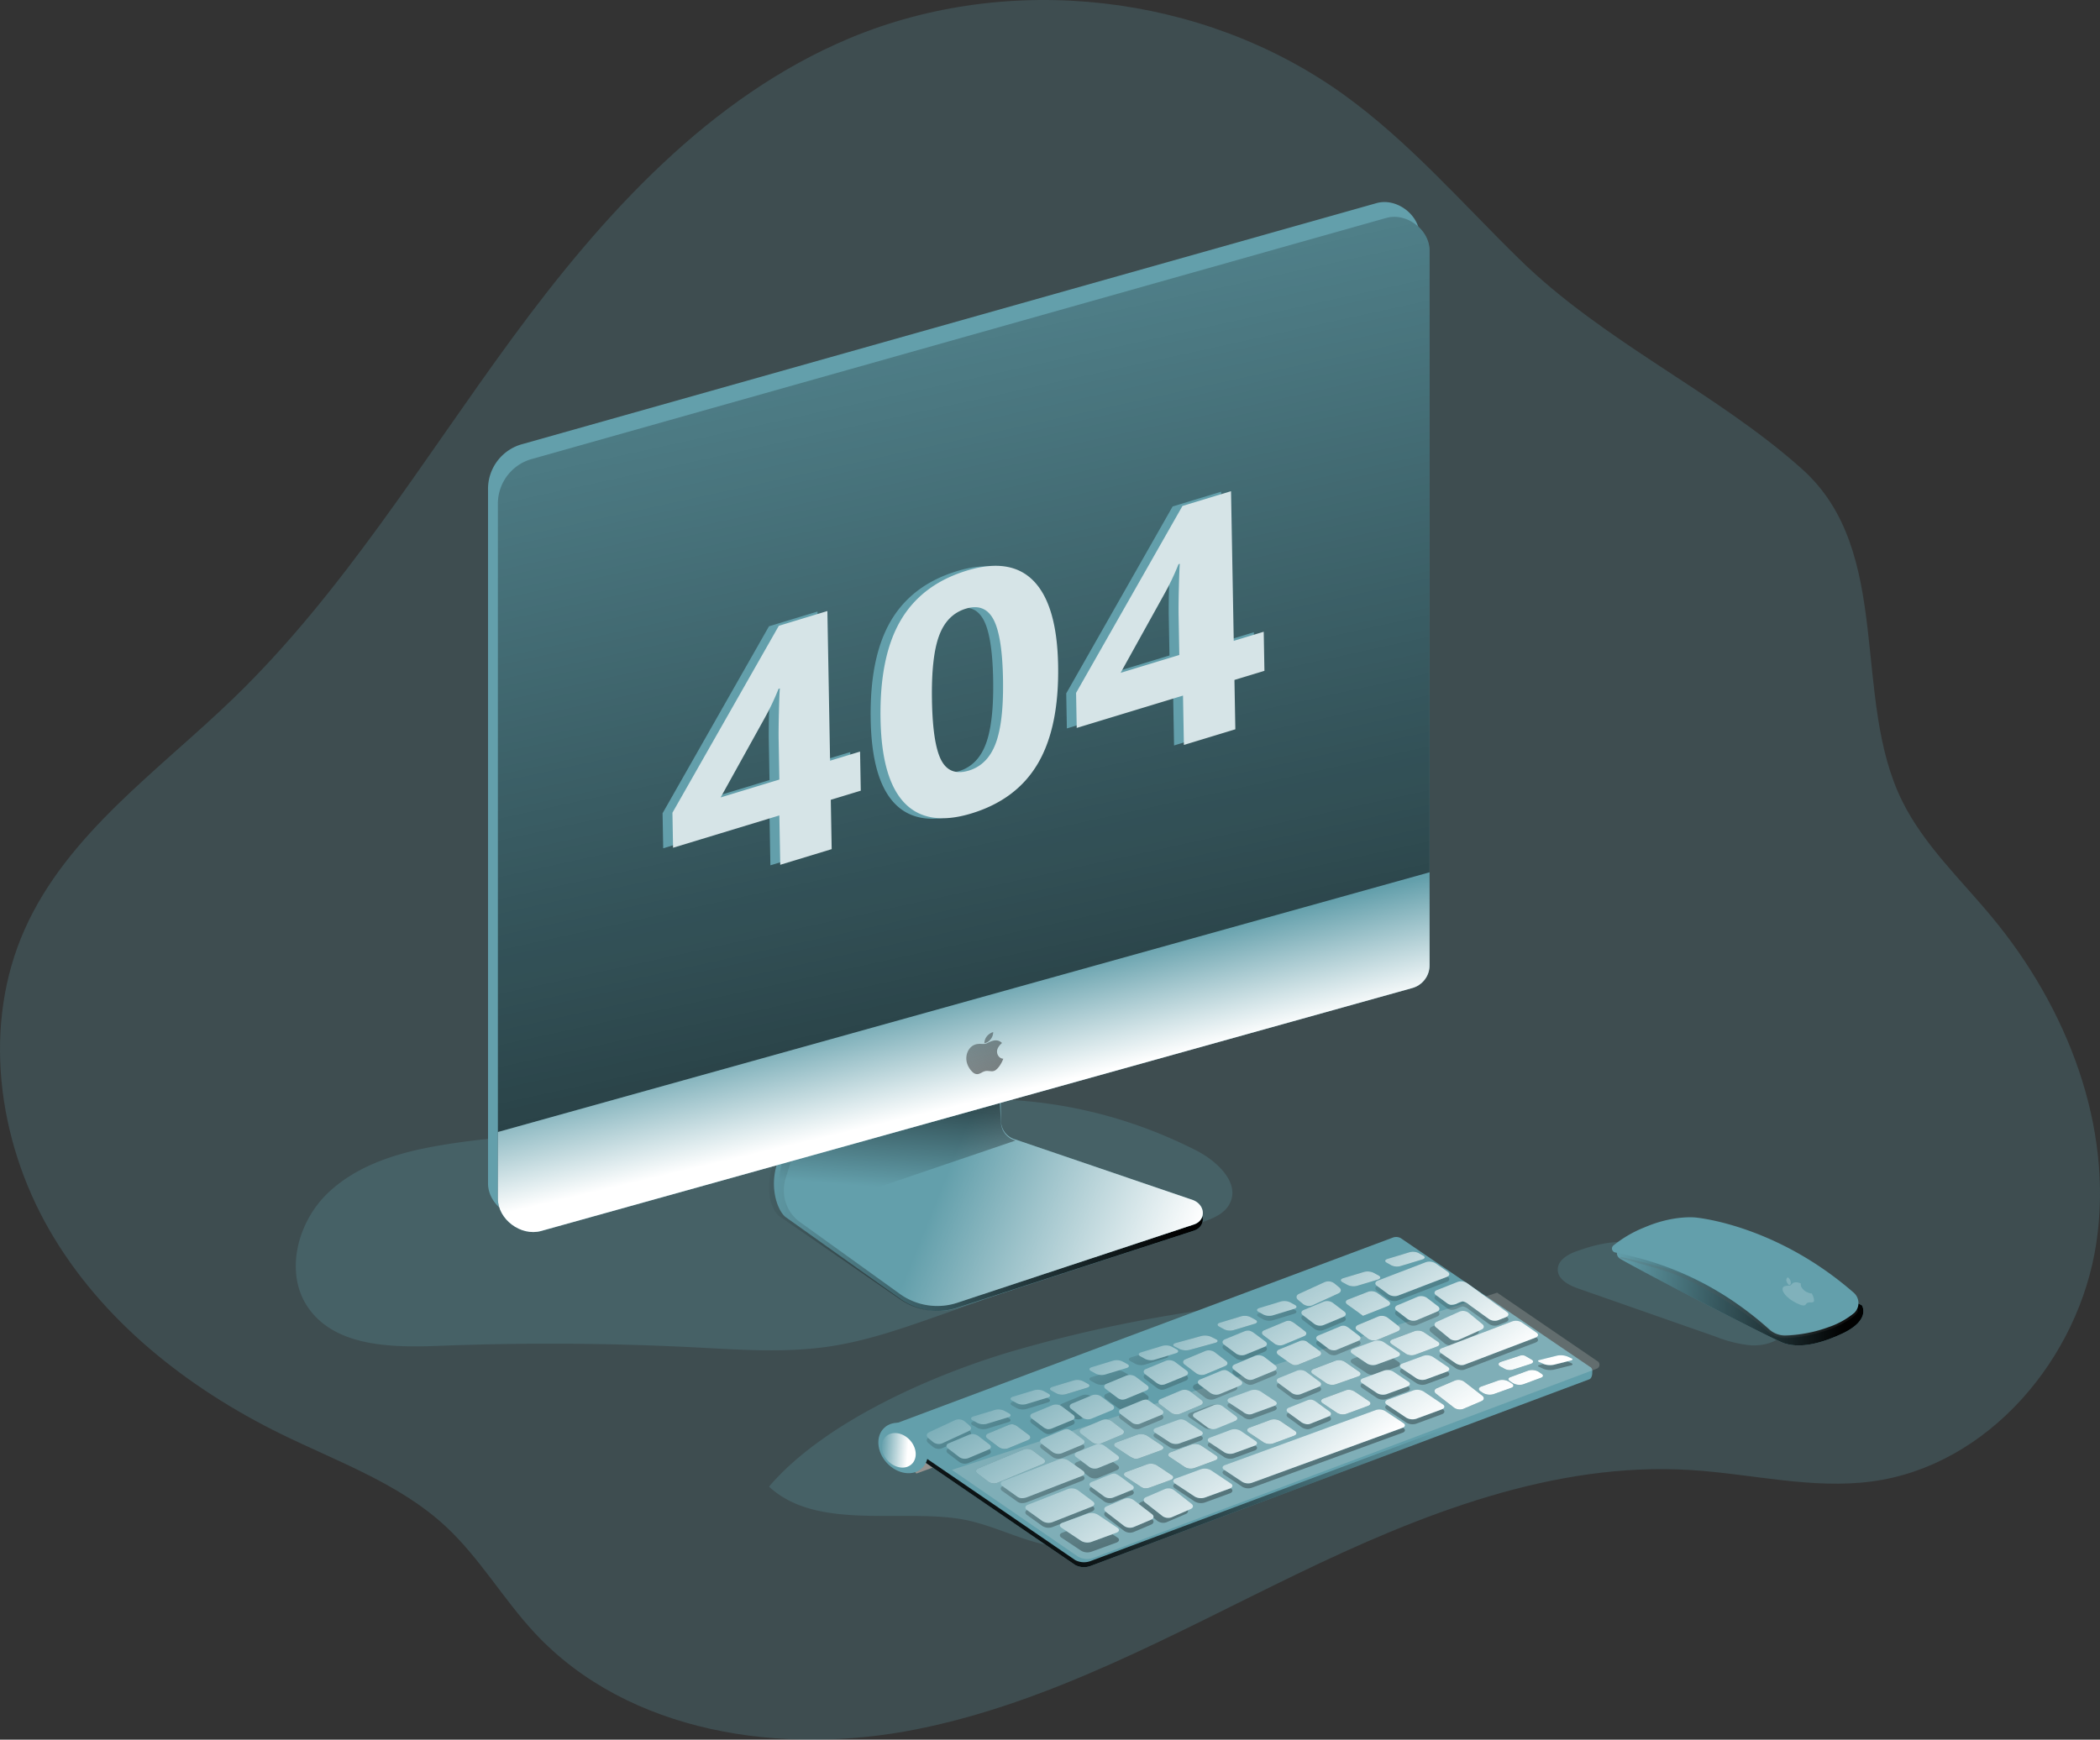 <svg width="426" height="353" viewBox="0 0 426 353" xmlns="http://www.w3.org/2000/svg">
    <rect x="0" y="0" width="426" height="353" fill="#333333" stroke="none"/>
    <defs>
        <linearGradient x1="-.462%" y1="48.712%" x2="99.327%" y2="52.492%" id="a">
            <stop stop-color="#010101" stop-opacity="0" offset="0%"/>
            <stop stop-color="#010101" offset="95%"/>
        </linearGradient>
        <linearGradient x1="39.305%" y1="49.367%" x2="102.873%" y2="65.404%" id="b">
            <stop stop-color="#FFF" stop-opacity="0" offset="0%"/>
            <stop stop-color="#FFF" offset="95%"/>
        </linearGradient>
        <linearGradient x1="47.723%" y1="75.17%" x2="71.385%" y2="-69.574%" id="c">
            <stop stop-color="#010101" stop-opacity="0" offset="0%"/>
            <stop stop-color="#010101" offset="95%"/>
        </linearGradient>
        <linearGradient x1="35.534%" y1="-24.257%" x2="72.69%" y2="160.847%" id="d">
            <stop stop-color="#010101" stop-opacity="0" offset="0%"/>
            <stop stop-color="#010101" offset="95%"/>
        </linearGradient>
        <linearGradient x1="42.455%" y1="36.087%" x2="57.503%" y2="60.867%" id="e">
            <stop stop-color="#FFF" stop-opacity="0" offset="0%"/>
            <stop stop-color="#FFF" offset="95%"/>
        </linearGradient>
        <linearGradient x1="-132.936%" y1="-287.173%" x2="387.631%" y2="578.426%" id="f">
            <stop stop-color="#010101" stop-opacity="0" offset="0%"/>
            <stop stop-color="#010101" offset="95%"/>
        </linearGradient>
        <linearGradient x1="-356.835%" y1="-986.407%" x2="942.535%" y2="2031.446%" id="g">
            <stop stop-color="#010101" stop-opacity="0" offset="0%"/>
            <stop stop-color="#010101" offset="95%"/>
        </linearGradient>
        <linearGradient x1="-1.208%" y1="48.176%" x2="98.646%" y2="51.231%" id="h">
            <stop stop-color="#010101" stop-opacity="0" offset="0%"/>
            <stop stop-color="#010101" offset="95%"/>
        </linearGradient>
        <linearGradient x1="64.883%" y1="38.455%" x2="2.492%" y2="84.708%" id="i">
            <stop stop-color="#010101" stop-opacity="0" offset="0%"/>
            <stop stop-color="#010101" offset="95%"/>
        </linearGradient>
        <linearGradient x1="15.761%" y1="11.038%" x2="64.923%" y2="76.937%" id="j">
            <stop stop-color="#FFF" stop-opacity="0" offset="0%"/>
            <stop stop-color="#FFF" offset="95%"/>
        </linearGradient>
        <linearGradient x1="-292.843%" y1="-268.48%" x2="922.633%" y2="878.456%" id="k">
            <stop stop-color="#010101" stop-opacity="0" offset="0%"/>
            <stop stop-color="#010101" offset="95%"/>
        </linearGradient>
        <linearGradient x1="-277.242%" y1="-265.492%" x2="884.449%" y2="872.7%" id="l">
            <stop stop-color="#010101" stop-opacity="0" offset="0%"/>
            <stop stop-color="#010101" offset="95%"/>
        </linearGradient>
        <linearGradient x1="-290.677%" y1="-98.039%" x2="919.374%" y2="436.129%" id="m">
            <stop stop-color="#010101" stop-opacity="0" offset="0%"/>
            <stop stop-color="#010101" offset="95%"/>
        </linearGradient>
        <linearGradient x1="-8.261%" y1="-2.567%" x2="202.064%" y2="189.822%" id="n">
            <stop stop-color="#010101" stop-opacity="0" offset="0%"/>
            <stop stop-color="#010101" offset="95%"/>
        </linearGradient>
        <linearGradient x1="-161.987%" y1="-280.268%" x2="609.778%" y2="940.659%" id="o">
            <stop stop-color="#010101" stop-opacity="0" offset="0%"/>
            <stop stop-color="#010101" offset="95%"/>
        </linearGradient>
        <linearGradient x1="-145.728%" y1="-168.295%" x2="556.526%" y2="624.85%" id="p">
            <stop stop-color="#010101" stop-opacity="0" offset="0%"/>
            <stop stop-color="#010101" offset="95%"/>
        </linearGradient>
        <linearGradient x1="-140.359%" y1="-162.879%" x2="551.202%" y2="622.043%" id="q">
            <stop stop-color="#010101" stop-opacity="0" offset="0%"/>
            <stop stop-color="#010101" offset="95%"/>
        </linearGradient>
        <linearGradient x1="-94.898%" y1="-124.071%" x2="489.519%" y2="587.14%" id="r">
            <stop stop-color="#010101" stop-opacity="0" offset="0%"/>
            <stop stop-color="#010101" offset="95%"/>
        </linearGradient>
        <linearGradient x1="-158.162%" y1="-278.784%" x2="586.994%" y2="912.65%" id="s">
            <stop stop-color="#010101" stop-opacity="0" offset="0%"/>
            <stop stop-color="#010101" offset="95%"/>
        </linearGradient>
        <linearGradient x1="-169.354%" y1="-291.333%" x2="614.174%" y2="942.346%" id="t">
            <stop stop-color="#010101" stop-opacity="0" offset="0%"/>
            <stop stop-color="#010101" offset="95%"/>
        </linearGradient>
        <linearGradient x1="-146.009%" y1="-168.859%" x2="552.446%" y2="620.059%" id="u">
            <stop stop-color="#010101" stop-opacity="0" offset="0%"/>
            <stop stop-color="#010101" offset="95%"/>
        </linearGradient>
        <linearGradient x1="-111.933%" y1="-171.001%" x2="769.953%" y2="1056.47%" id="v">
            <stop stop-color="#010101" stop-opacity="0" offset="0%"/>
            <stop stop-color="#010101" offset="95%"/>
        </linearGradient>
        <linearGradient x1="-107.467%" y1="-170.693%" x2="745.732%" y2="1048.727%" id="w">
            <stop stop-color="#010101" stop-opacity="0" offset="0%"/>
            <stop stop-color="#010101" offset="95%"/>
        </linearGradient>
        <linearGradient x1="-108.04%" y1="-170.953%" x2="745.752%" y2="1047.175%" id="x">
            <stop stop-color="#010101" stop-opacity="0" offset="0%"/>
            <stop stop-color="#010101" offset="95%"/>
        </linearGradient>
        <linearGradient x1="-106.697%" y1="-169.198%" x2="750.416%" y2="1057.908%" id="y">
            <stop stop-color="#010101" stop-opacity="0" offset="0%"/>
            <stop stop-color="#010101" offset="95%"/>
        </linearGradient>
        <linearGradient x1="-101.108%" y1="-160.767%" x2="723.602%" y2="1015.048%" id="z">
            <stop stop-color="#010101" stop-opacity="0" offset="0%"/>
            <stop stop-color="#010101" offset="95%"/>
        </linearGradient>
        <linearGradient x1="-110.767%" y1="-131.979%" x2="651.247%" y2="746.35%" id="A">
            <stop stop-color="#010101" stop-opacity="0" offset="0%"/>
            <stop stop-color="#010101" offset="95%"/>
        </linearGradient>
        <linearGradient x1="-67.046%" y1="-14.492%" x2="814.04%" y2="484.246%" id="B">
            <stop stop-color="#010101" stop-opacity="0" offset="0%"/>
            <stop stop-color="#010101" offset="95%"/>
        </linearGradient>
        <linearGradient x1="-63.914%" y1="-124.068%" x2="807.01%" y2="1247.362%" id="C">
            <stop stop-color="#010101" stop-opacity="0" offset="0%"/>
            <stop stop-color="#010101" offset="95%"/>
        </linearGradient>
        <linearGradient x1="-69.163%" y1="-31.781%" x2="851.226%" y2="620.203%" id="D">
            <stop stop-color="#010101" stop-opacity="0" offset="0%"/>
            <stop stop-color="#010101" offset="95%"/>
        </linearGradient>
        <linearGradient x1="-79.766%" y1="-37.942%" x2="917.444%" y2="659.022%" id="E">
            <stop stop-color="#010101" stop-opacity="0" offset="0%"/>
            <stop stop-color="#010101" offset="95%"/>
        </linearGradient>
        <linearGradient x1="-75.645%" y1="-36.141%" x2="880.054%" y2="637.999%" id="F">
            <stop stop-color="#010101" stop-opacity="0" offset="0%"/>
            <stop stop-color="#010101" offset="95%"/>
        </linearGradient>
        <linearGradient x1="-78.014%" y1="-37.496%" x2="891.049%" y2="643.052%" id="G">
            <stop stop-color="#010101" stop-opacity="0" offset="0%"/>
            <stop stop-color="#010101" offset="95%"/>
        </linearGradient>
        <linearGradient x1="-44.342%" y1="-48.273%" x2="346.832%" y2="366.454%" id="H">
            <stop stop-color="#010101" stop-opacity="0" offset="0%"/>
            <stop stop-color="#010101" offset="95%"/>
        </linearGradient>
        <linearGradient x1="-50.63%" y1="-61.901%" x2="412.372%" y2="460.456%" id="I">
            <stop stop-color="#010101" stop-opacity="0" offset="0%"/>
            <stop stop-color="#010101" offset="95%"/>
        </linearGradient>
        <linearGradient x1="-32.327%" y1="-38.376%" x2="500.635%" y2="550.348%" id="J">
            <stop stop-color="#010101" stop-opacity="0" offset="0%"/>
            <stop stop-color="#010101" offset="95%"/>
        </linearGradient>
        <linearGradient x1="-49.453%" y1="-75.327%" x2="456.458%" y2="585.935%" id="K">
            <stop stop-color="#010101" stop-opacity="0" offset="0%"/>
            <stop stop-color="#010101" offset="95%"/>
        </linearGradient>
        <linearGradient x1="-80.039%" y1="-39.796%" x2="875.908%" y2="634.481%" id="L">
            <stop stop-color="#010101" stop-opacity="0" offset="0%"/>
            <stop stop-color="#010101" offset="95%"/>
        </linearGradient>
        <linearGradient x1="-82.685%" y1="-137.918%" x2="740.39%" y2="1048.857%" id="M">
            <stop stop-color="#010101" stop-opacity="0" offset="0%"/>
            <stop stop-color="#010101" offset="95%"/>
        </linearGradient>
        <linearGradient x1="-79.428%" y1="-39.112%" x2="876.341%" y2="633.903%" id="N">
            <stop stop-color="#010101" stop-opacity="0" offset="0%"/>
            <stop stop-color="#010101" offset="95%"/>
        </linearGradient>
        <linearGradient x1="-108.472%" y1="-174.77%" x2="745.051%" y2="1057.976%" id="O">
            <stop stop-color="#010101" stop-opacity="0" offset="0%"/>
            <stop stop-color="#010101" offset="95%"/>
        </linearGradient>
        <linearGradient x1="-51.792%" y1="-78.653%" x2="488.194%" y2="614.828%" id="P">
            <stop stop-color="#010101" stop-opacity="0" offset="0%"/>
            <stop stop-color="#010101" offset="95%"/>
        </linearGradient>
        <linearGradient x1="-77.855%" y1="-38.068%" x2="882.614%" y2="638.7%" id="Q">
            <stop stop-color="#010101" stop-opacity="0" offset="0%"/>
            <stop stop-color="#010101" offset="95%"/>
        </linearGradient>
        <linearGradient x1="-78.825%" y1="-38.705%" x2="877.016%" y2="635.221%" id="R">
            <stop stop-color="#010101" stop-opacity="0" offset="0%"/>
            <stop stop-color="#010101" offset="95%"/>
        </linearGradient>
        <linearGradient x1="-78.202%" y1="-38.205%" x2="877.567%" y2="635.695%" id="S">
            <stop stop-color="#010101" stop-opacity="0" offset="0%"/>
            <stop stop-color="#010101" offset="95%"/>
        </linearGradient>
        <linearGradient x1="-65.025%" y1="-128.602%" x2="774.989%" y2="1204.203%" id="T">
            <stop stop-color="#010101" stop-opacity="0" offset="0%"/>
            <stop stop-color="#010101" offset="95%"/>
        </linearGradient>
        <linearGradient x1="-146.811%" y1="-218.262%" x2="649.372%" y2="882.209%" id="U">
            <stop stop-color="#010101" stop-opacity="0" offset="0%"/>
            <stop stop-color="#010101" offset="95%"/>
        </linearGradient>
        <linearGradient x1="-122.371%" y1="-188.715%" x2="674.477%" y2="931.379%" id="V">
            <stop stop-color="#010101" stop-opacity="0" offset="0%"/>
            <stop stop-color="#010101" offset="95%"/>
        </linearGradient>
        <linearGradient x1="-110.255%" y1="-174.494%" x2="742.774%" y2="1042.101%" id="W">
            <stop stop-color="#010101" stop-opacity="0" offset="0%"/>
            <stop stop-color="#010101" offset="95%"/>
        </linearGradient>
        <linearGradient x1="-144.852%" y1="-166.586%" x2="645.485%" y2="723.253%" id="X">
            <stop stop-color="#010101" stop-opacity="0" offset="0%"/>
            <stop stop-color="#010101" offset="95%"/>
        </linearGradient>
        <linearGradient x1="-84.694%" y1="-136.881%" x2="753.123%" y2="1050.212%" id="Y">
            <stop stop-color="#010101" stop-opacity="0" offset="0%"/>
            <stop stop-color="#010101" offset="95%"/>
        </linearGradient>
        <linearGradient x1="-83.573%" y1="-136.568%" x2="754.3%" y2="1056.637%" id="Z">
            <stop stop-color="#010101" stop-opacity="0" offset="0%"/>
            <stop stop-color="#010101" offset="95%"/>
        </linearGradient>
        <linearGradient x1="-84.058%" y1="-136.084%" x2="754.517%" y2="1048.964%" id="aa">
            <stop stop-color="#010101" stop-opacity="0" offset="0%"/>
            <stop stop-color="#010101" offset="95%"/>
        </linearGradient>
        <linearGradient x1="-144.235%" y1="-168.302%" x2="646.892%" y2="731.903%" id="ab">
            <stop stop-color="#010101" stop-opacity="0" offset="0%"/>
            <stop stop-color="#010101" offset="95%"/>
        </linearGradient>
        <linearGradient x1="-142.054%" y1="-165.346%" x2="648.562%" y2="736.424%" id="ac">
            <stop stop-color="#010101" stop-opacity="0" offset="0%"/>
            <stop stop-color="#010101" offset="95%"/>
        </linearGradient>
        <linearGradient x1="-141.477%" y1="-164.601%" x2="648.994%" y2="736.814%" id="ad">
            <stop stop-color="#010101" stop-opacity="0" offset="0%"/>
            <stop stop-color="#010101" offset="95%"/>
        </linearGradient>
        <linearGradient x1="-263.256%" y1="-211.269%" x2="906.588%" y2="781.485%" id="ae">
            <stop stop-color="#010101" stop-opacity="0" offset="0%"/>
            <stop stop-color="#010101" offset="95%"/>
        </linearGradient>
        <linearGradient x1="-83.369%" y1="-134.959%" x2="756.796%" y2="1054.237%" id="af">
            <stop stop-color="#010101" stop-opacity="0" offset="0%"/>
            <stop stop-color="#010101" offset="95%"/>
        </linearGradient>
        <linearGradient x1="-144.267%" y1="-168.983%" x2="646.859%" y2="736.617%" id="ag">
            <stop stop-color="#010101" stop-opacity="0" offset="0%"/>
            <stop stop-color="#010101" offset="95%"/>
        </linearGradient>
        <linearGradient x1="-142.997%" y1="-167.085%" x2="644.841%" y2="733.508%" id="ah">
            <stop stop-color="#010101" stop-opacity="0" offset="0%"/>
            <stop stop-color="#010101" offset="95%"/>
        </linearGradient>
        <linearGradient x1="-149.149%" y1="-219.063%" x2="666.633%" y2="901.053%" id="ai">
            <stop stop-color="#010101" stop-opacity="0" offset="0%"/>
            <stop stop-color="#010101" offset="95%"/>
        </linearGradient>
        <linearGradient x1="-136.55%" y1="-159.119%" x2="629.609%" y2="714.216%" id="aj">
            <stop stop-color="#010101" stop-opacity="0" offset="0%"/>
            <stop stop-color="#010101" offset="95%"/>
        </linearGradient>
        <linearGradient x1="-109.25%" y1="-169.1%" x2="744.274%" y2="1028.129%" id="ak">
            <stop stop-color="#010101" stop-opacity="0" offset="0%"/>
            <stop stop-color="#010101" offset="95%"/>
        </linearGradient>
        <linearGradient x1="-119.74%" y1="-137.322%" x2="673.528%" y2="753.069%" id="al">
            <stop stop-color="#010101" stop-opacity="0" offset="0%"/>
            <stop stop-color="#010101" offset="95%"/>
        </linearGradient>
        <linearGradient x1="-124.599%" y1="-189.478%" x2="694.163%" y2="953.969%" id="am">
            <stop stop-color="#010101" stop-opacity="0" offset="0%"/>
            <stop stop-color="#010101" offset="95%"/>
        </linearGradient>
        <linearGradient x1="-118.141%" y1="-138.328%" x2="675.689%" y2="767.308%" id="an">
            <stop stop-color="#010101" stop-opacity="0" offset="0%"/>
            <stop stop-color="#010101" offset="95%"/>
        </linearGradient>
        <linearGradient x1="-119.947%" y1="-141.136%" x2="673.419%" y2="765.653%" id="ao">
            <stop stop-color="#010101" stop-opacity="0" offset="0%"/>
            <stop stop-color="#010101" offset="95%"/>
        </linearGradient>
        <linearGradient x1="-113.379%" y1="-137.994%" x2="655.28%" y2="764.041%" id="ap">
            <stop stop-color="#010101" stop-opacity="0" offset="0%"/>
            <stop stop-color="#010101" offset="95%"/>
        </linearGradient>
        <linearGradient x1="-120.511%" y1="-137.996%" x2="672.196%" y2="751.32%" id="aq">
            <stop stop-color="#010101" stop-opacity="0" offset="0%"/>
            <stop stop-color="#010101" offset="95%"/>
        </linearGradient>
        <linearGradient x1="-109.475%" y1="-176.22%" x2="743.59%" y2="1054.644%" id="ar">
            <stop stop-color="#010101" stop-opacity="0" offset="0%"/>
            <stop stop-color="#010101" offset="95%"/>
        </linearGradient>
        <linearGradient x1="-121.078%" y1="-139.777%" x2="672.216%" y2="753.143%" id="as">
            <stop stop-color="#010101" stop-opacity="0" offset="0%"/>
            <stop stop-color="#010101" offset="95%"/>
        </linearGradient>
        <linearGradient x1="-79.894%" y1="-121.897%" x2="758.681%" y2="1011.529%" id="at">
            <stop stop-color="#010101" stop-opacity="0" offset="0%"/>
            <stop stop-color="#010101" offset="95%"/>
        </linearGradient>
        <linearGradient x1="-81.98%" y1="-135.185%" x2="756.377%" y2="1068.018%" id="au">
            <stop stop-color="#010101" stop-opacity="0" offset="0%"/>
            <stop stop-color="#010101" offset="95%"/>
        </linearGradient>
        <linearGradient x1="-106.177%" y1="-206.241%" x2="634.768%" y2="1035.177%" id="av">
            <stop stop-color="#010101" stop-opacity="0" offset="0%"/>
            <stop stop-color="#010101" offset="95%"/>
        </linearGradient>
        <linearGradient x1="-76.827%" y1="-126.782%" x2="734.438%" y2="1033.947%" id="aw">
            <stop stop-color="#010101" stop-opacity="0" offset="0%"/>
            <stop stop-color="#010101" offset="95%"/>
        </linearGradient>
        <linearGradient x1="-85.724%" y1="-137.012%" x2="779.994%" y2="1084.897%" id="ax">
            <stop stop-color="#010101" stop-opacity="0" offset="0%"/>
            <stop stop-color="#010101" offset="95%"/>
        </linearGradient>
        <linearGradient x1="-83.304%" y1="-134.849%" x2="758.199%" y2="1059.234%" id="ay">
            <stop stop-color="#010101" stop-opacity="0" offset="0%"/>
            <stop stop-color="#010101" offset="95%"/>
        </linearGradient>
        <linearGradient x1="-80.176%" y1="-132.767%" x2="757.458%" y2="1072.074%" id="az">
            <stop stop-color="#010101" stop-opacity="0" offset="0%"/>
            <stop stop-color="#010101" offset="95%"/>
        </linearGradient>
        <linearGradient x1="-105.369%" y1="-169.394%" x2="748.31%" y2="1063.92%" id="aA">
            <stop stop-color="#010101" stop-opacity="0" offset="0%"/>
            <stop stop-color="#010101" offset="95%"/>
        </linearGradient>
        <linearGradient x1="-711.538%" y1="-325.889%" x2="126.576%" y2="89.091%" id="aB">
            <stop stop-color="#FFF" stop-opacity="0" offset="0%"/>
            <stop stop-color="#FFF" offset="95%"/>
        </linearGradient>
        <linearGradient x1="-695.062%" y1="-332.061%" x2="105.965%" y2="80.01%" id="aC">
            <stop stop-color="#FFF" stop-opacity="0" offset="0%"/>
            <stop stop-color="#FFF" offset="95%"/>
        </linearGradient>
        <linearGradient x1="-744.942%" y1="-133.688%" x2="89.619%" y2="59.676%" id="aD">
            <stop stop-color="#FFF" stop-opacity="0" offset="0%"/>
            <stop stop-color="#FFF" offset="95%"/>
        </linearGradient>
        <linearGradient x1="-59.559%" y1="-2.469%" x2="85.343%" y2="67.171%" id="aE">
            <stop stop-color="#FFF" stop-opacity="0" offset="0%"/>
            <stop stop-color="#FFF" offset="95%"/>
        </linearGradient>
        <linearGradient x1="-409.633%" y1="-330.713%" x2="122.664%" y2="111.252%" id="aF">
            <stop stop-color="#FFF" stop-opacity="0" offset="0%"/>
            <stop stop-color="#FFF" offset="95%"/>
        </linearGradient>
        <linearGradient x1="-278.057%" y1="-142.891%" x2="206.215%" y2="142.84%" id="aG">
            <stop stop-color="#FFF" stop-opacity="0" offset="0%"/>
            <stop stop-color="#FFF" offset="95%"/>
        </linearGradient>
        <linearGradient x1="-347.658%" y1="-186.413%" x2="128.904%" y2="97.71%" id="aH">
            <stop stop-color="#FFF" stop-opacity="0" offset="0%"/>
            <stop stop-color="#FFF" offset="95%"/>
        </linearGradient>
        <linearGradient x1="-154.592%" y1="-80.033%" x2="248.335%" y2="177.147%" id="aI">
            <stop stop-color="#FFF" stop-opacity="0" offset="0%"/>
            <stop stop-color="#FFF" offset="95%"/>
        </linearGradient>
        <linearGradient x1="-282.688%" y1="-228.15%" x2="231.051%" y2="202.741%" id="aJ">
            <stop stop-color="#FFF" stop-opacity="0" offset="0%"/>
            <stop stop-color="#FFF" offset="95%"/>
        </linearGradient>
        <linearGradient x1="-284.823%" y1="-225.915%" x2="255.728%" y2="220.627%" id="aK">
            <stop stop-color="#FFF" stop-opacity="0" offset="0%"/>
            <stop stop-color="#FFF" offset="95%"/>
        </linearGradient>
        <linearGradient x1="-234.585%" y1="-118.293%" x2="247.025%" y2="167.428%" id="aL">
            <stop stop-color="#FFF" stop-opacity="0" offset="0%"/>
            <stop stop-color="#FFF" offset="95%"/>
        </linearGradient>
        <linearGradient x1="-291.973%" y1="-200.421%" x2="316.119%" y2="247.096%" id="aM">
            <stop stop-color="#FFF" stop-opacity="0" offset="0%"/>
            <stop stop-color="#FFF" offset="95%"/>
        </linearGradient>
        <linearGradient x1="-264.217%" y1="-183.883%" x2="324.503%" y2="255.537%" id="aN">
            <stop stop-color="#FFF" stop-opacity="0" offset="0%"/>
            <stop stop-color="#FFF" offset="95%"/>
        </linearGradient>
        <linearGradient x1="-247.913%" y1="-171.354%" x2="342.684%" y2="269.536%" id="aO">
            <stop stop-color="#FFF" stop-opacity="0" offset="0%"/>
            <stop stop-color="#FFF" offset="95%"/>
        </linearGradient>
        <linearGradient x1="-315.053%" y1="-226.435%" x2="272.956%" y2="220.429%" id="aP">
            <stop stop-color="#FFF" stop-opacity="0" offset="0%"/>
            <stop stop-color="#FFF" offset="95%"/>
        </linearGradient>
        <linearGradient x1="-286.346%" y1="-200.566%" x2="282.349%" y2="225.094%" id="aQ">
            <stop stop-color="#FFF" stop-opacity="0" offset="0%"/>
            <stop stop-color="#FFF" offset="95%"/>
        </linearGradient>
        <linearGradient x1="-321.11%" y1="-173.761%" x2="204.59%" y2="144.335%" id="aR">
            <stop stop-color="#FFF" stop-opacity="0" offset="0%"/>
            <stop stop-color="#FFF" offset="95%"/>
        </linearGradient>
        <linearGradient x1="-183.513%" y1="-18.997%" x2="424.264%" y2="161.58%" id="aS">
            <stop stop-color="#FFF" stop-opacity="0" offset="0%"/>
            <stop stop-color="#FFF" offset="95%"/>
        </linearGradient>
        <linearGradient x1="-236.96%" y1="-185.42%" x2="364.976%" y2="311.023%" id="aT">
            <stop stop-color="#FFF" stop-opacity="0" offset="0%"/>
            <stop stop-color="#FFF" offset="95%"/>
        </linearGradient>
        <linearGradient x1="-291.03%" y1="-77.542%" x2="343.52%" y2="160.994%" id="aU">
            <stop stop-color="#FFF" stop-opacity="0" offset="0%"/>
            <stop stop-color="#FFF" offset="95%"/>
        </linearGradient>
        <linearGradient x1="-298.964%" y1="-77.482%" x2="388.739%" y2="174.96%" id="aV">
            <stop stop-color="#FFF" stop-opacity="0" offset="0%"/>
            <stop stop-color="#FFF" offset="95%"/>
        </linearGradient>
        <linearGradient x1="-243.402%" y1="-58.088%" x2="415.818%" y2="185.994%" id="aW">
            <stop stop-color="#FFF" stop-opacity="0" offset="0%"/>
            <stop stop-color="#FFF" offset="95%"/>
        </linearGradient>
        <linearGradient x1="-227.415%" y1="-52.502%" x2="440.688%" y2="195.728%" id="aX">
            <stop stop-color="#FFF" stop-opacity="0" offset="0%"/>
            <stop stop-color="#FFF" offset="95%"/>
        </linearGradient>
        <linearGradient x1="-172.002%" y1="-73.142%" x2="97.757%" y2="76.941%" id="aY">
            <stop stop-color="#FFF" stop-opacity="0" offset="0%"/>
            <stop stop-color="#FFF" offset="95%"/>
        </linearGradient>
        <linearGradient x1="-87.294%" y1="-31.426%" x2="231.119%" y2="158.342%" id="aZ">
            <stop stop-color="#FFF" stop-opacity="0" offset="0%"/>
            <stop stop-color="#FFF" offset="95%"/>
        </linearGradient>
        <linearGradient x1="-168.708%" y1="-76.413%" x2="198.731%" y2="136.796%" id="ba">
            <stop stop-color="#FFF" stop-opacity="0" offset="0%"/>
            <stop stop-color="#FFF" offset="95%"/>
        </linearGradient>
        <linearGradient x1="-202.227%" y1="-120.765%" x2="147.516%" y2="119.527%" id="bb">
            <stop stop-color="#FFF" stop-opacity="0" offset="0%"/>
            <stop stop-color="#FFF" offset="95%"/>
        </linearGradient>
        <linearGradient x1="-103.575%" y1="-6.378%" x2="555.878%" y2="237.416%" id="bc">
            <stop stop-color="#FFF" stop-opacity="0" offset="0%"/>
            <stop stop-color="#FFF" offset="95%"/>
        </linearGradient>
        <linearGradient x1="-100.546%" y1="-63.233%" x2="466.932%" y2="366.491%" id="bd">
            <stop stop-color="#FFF" stop-opacity="0" offset="0%"/>
            <stop stop-color="#FFF" offset="95%"/>
        </linearGradient>
        <linearGradient x1="-123.314%" y1="-13.71%" x2="535.762%" y2="230.286%" id="be">
            <stop stop-color="#FFF" stop-opacity="0" offset="0%"/>
            <stop stop-color="#FFF" offset="95%"/>
        </linearGradient>
        <linearGradient x1="-230.021%" y1="-161.372%" x2="358.7%" y2="284.889%" id="bf">
            <stop stop-color="#FFF" stop-opacity="0" offset="0%"/>
            <stop stop-color="#FFF" offset="95%"/>
        </linearGradient>
        <linearGradient x1="-80.129%" y1="-37.316%" x2="292.26%" y2="213.839%" id="bg">
            <stop stop-color="#FFF" stop-opacity="0" offset="0%"/>
            <stop stop-color="#FFF" offset="95%"/>
        </linearGradient>
        <linearGradient x1="-183.747%" y1="-35.98%" x2="478.531%" y2="209.003%" id="bh">
            <stop stop-color="#FFF" stop-opacity="0" offset="0%"/>
            <stop stop-color="#FFF" offset="95%"/>
        </linearGradient>
        <linearGradient x1="-143.054%" y1="-21.001%" x2="515.935%" y2="222.967%" id="bi">
            <stop stop-color="#FFF" stop-opacity="0" offset="0%"/>
            <stop stop-color="#FFF" offset="95%"/>
        </linearGradient>
        <linearGradient x1="-162.958%" y1="-28.269%" x2="496.35%" y2="215.815%" id="bj">
            <stop stop-color="#FFF" stop-opacity="0" offset="0%"/>
            <stop stop-color="#FFF" offset="95%"/>
        </linearGradient>
        <linearGradient x1="-66.761%" y1="-46.166%" x2="512.58%" y2="436.301%" id="bk">
            <stop stop-color="#FFF" stop-opacity="0" offset="0%"/>
            <stop stop-color="#FFF" offset="95%"/>
        </linearGradient>
        <linearGradient x1="-248.143%" y1="-165.331%" x2="300.854%" y2="233.043%" id="bl">
            <stop stop-color="#FFF" stop-opacity="0" offset="0%"/>
            <stop stop-color="#FFF" offset="95%"/>
        </linearGradient>
        <linearGradient x1="-209.794%" y1="-141.095%" x2="339.734%" y2="264.733%" id="bm">
            <stop stop-color="#FFF" stop-opacity="0" offset="0%"/>
            <stop stop-color="#FFF" offset="95%"/>
        </linearGradient>
        <linearGradient x1="-178.465%" y1="-120.035%" x2="409.807%" y2="320.41%" id="bn">
            <stop stop-color="#FFF" stop-opacity="0" offset="0%"/>
            <stop stop-color="#FFF" offset="95%"/>
        </linearGradient>
        <linearGradient x1="-261.906%" y1="-133.741%" x2="283.444%" y2="188.372%" id="bo">
            <stop stop-color="#FFF" stop-opacity="0" offset="0%"/>
            <stop stop-color="#FFF" offset="95%"/>
        </linearGradient>
        <linearGradient x1="-120.541%" y1="-75.655%" x2="457.686%" y2="354.036%" id="bp">
            <stop stop-color="#FFF" stop-opacity="0" offset="0%"/>
            <stop stop-color="#FFF" offset="95%"/>
        </linearGradient>
        <linearGradient x1="-154.031%" y1="-101.876%" x2="423.866%" y2="330.713%" id="bq">
            <stop stop-color="#FFF" stop-opacity="0" offset="0%"/>
            <stop stop-color="#FFF" offset="95%"/>
        </linearGradient>
        <linearGradient x1="-136.976%" y1="-88.293%" x2="441.252%" y2="340.702%" id="br">
            <stop stop-color="#FFF" stop-opacity="0" offset="0%"/>
            <stop stop-color="#FFF" offset="95%"/>
        </linearGradient>
        <linearGradient x1="-277.887%" y1="-145.017%" x2="267.623%" y2="180.539%" id="bs">
            <stop stop-color="#FFF" stop-opacity="0" offset="0%"/>
            <stop stop-color="#FFF" offset="95%"/>
        </linearGradient>
        <linearGradient x1="-357.095%" y1="-192.732%" x2="188.189%" y2="133.543%" id="bt">
            <stop stop-color="#FFF" stop-opacity="0" offset="0%"/>
            <stop stop-color="#FFF" offset="95%"/>
        </linearGradient>
        <linearGradient x1="-372.649%" y1="-202.118%" x2="172.317%" y2="124.037%" id="bu">
            <stop stop-color="#FFF" stop-opacity="0" offset="0%"/>
            <stop stop-color="#FFF" offset="95%"/>
        </linearGradient>
        <linearGradient x1="-670.603%" y1="-270.085%" x2="135.352%" y2="89.508%" id="bv">
            <stop stop-color="#FFF" stop-opacity="0" offset="0%"/>
            <stop stop-color="#FFF" offset="95%"/>
        </linearGradient>
        <linearGradient x1="-170.763%" y1="-113.81%" x2="407.211%" y2="316.863%" id="bw">
            <stop stop-color="#FFF" stop-opacity="0" offset="0%"/>
            <stop stop-color="#FFF" offset="95%"/>
        </linearGradient>
        <linearGradient x1="-294.738%" y1="-153.897%" x2="252.316%" y2="170.75%" id="bx">
            <stop stop-color="#FFF" stop-opacity="0" offset="0%"/>
            <stop stop-color="#FFF" offset="95%"/>
        </linearGradient>
        <linearGradient x1="-309.073%" y1="-164.189%" x2="236.052%" y2="161.837%" id="by">
            <stop stop-color="#FFF" stop-opacity="0" offset="0%"/>
            <stop stop-color="#FFF" offset="95%"/>
        </linearGradient>
        <linearGradient x1="-336.855%" y1="-227.659%" x2="225.656%" y2="177.827%" id="bz">
            <stop stop-color="#FFF" stop-opacity="0" offset="0%"/>
            <stop stop-color="#FFF" offset="95%"/>
        </linearGradient>
        <linearGradient x1="-328.621%" y1="-175.917%" x2="199.587%" y2="140.432%" id="bA">
            <stop stop-color="#FFF" stop-opacity="0" offset="0%"/>
            <stop stop-color="#FFF" offset="95%"/>
        </linearGradient>
        <linearGradient x1="-213.259%" y1="-142.637%" x2="375.169%" y2="290.792%" id="bB">
            <stop stop-color="#FFF" stop-opacity="0" offset="0%"/>
            <stop stop-color="#FFF" offset="95%"/>
        </linearGradient>
        <linearGradient x1="-272.215%" y1="-139.314%" x2="274.912%" y2="183.032%" id="bC">
            <stop stop-color="#FFF" stop-opacity="0" offset="0%"/>
            <stop stop-color="#FFF" offset="95%"/>
        </linearGradient>
        <linearGradient x1="-298.574%" y1="-204.627%" x2="265.968%" y2="209.275%" id="bD">
            <stop stop-color="#FFF" stop-opacity="0" offset="0%"/>
            <stop stop-color="#FFF" offset="95%"/>
        </linearGradient>
        <linearGradient x1="-319.987%" y1="-170.827%" x2="227.298%" y2="156.938%" id="bE">
            <stop stop-color="#FFF" stop-opacity="0" offset="0%"/>
            <stop stop-color="#FFF" offset="95%"/>
        </linearGradient>
        <linearGradient x1="-257.922%" y1="-176.612%" x2="291.928%" y2="229.774%" id="bF">
            <stop stop-color="#FFF" stop-opacity="0" offset="0%"/>
            <stop stop-color="#FFF" offset="95%"/>
        </linearGradient>
        <linearGradient x1="-292.239%" y1="-160.056%" x2="237.517%" y2="166.421%" id="bG">
            <stop stop-color="#FFF" stop-opacity="0" offset="0%"/>
            <stop stop-color="#FFF" offset="95%"/>
        </linearGradient>
        <linearGradient x1="-240.226%" y1="-120.024%" x2="306.446%" y2="201.914%" id="bH">
            <stop stop-color="#FFF" stop-opacity="0" offset="0%"/>
            <stop stop-color="#FFF" offset="95%"/>
        </linearGradient>
        <linearGradient x1="-195.622%" y1="-135.275%" x2="392.728%" y2="310.532%" id="bI">
            <stop stop-color="#FFF" stop-opacity="0" offset="0%"/>
            <stop stop-color="#FFF" offset="95%"/>
        </linearGradient>
        <linearGradient x1="-224.549%" y1="-111.699%" x2="322.51%" y2="211.544%" id="bJ">
            <stop stop-color="#FFF" stop-opacity="0" offset="0%"/>
            <stop stop-color="#FFF" offset="95%"/>
        </linearGradient>
        <linearGradient x1="-271.109%" y1="-178.763%" x2="306.256%" y2="232.704%" id="bK">
            <stop stop-color="#FFF" stop-opacity="0" offset="0%"/>
            <stop stop-color="#FFF" offset="95%"/>
        </linearGradient>
        <linearGradient x1="-205.078%" y1="-140.741%" x2="374.375%" y2="294.826%" id="bL">
            <stop stop-color="#FFF" stop-opacity="0" offset="0%"/>
            <stop stop-color="#FFF" offset="95%"/>
        </linearGradient>
        <linearGradient x1="-326.71%" y1="-279.712%" x2="184.245%" y2="169.245%" id="bM">
            <stop stop-color="#FFF" stop-opacity="0" offset="0%"/>
            <stop stop-color="#FFF" offset="95%"/>
        </linearGradient>
        <linearGradient x1="-228.165%" y1="-157.999%" x2="330.83%" y2="262.21%" id="bN">
            <stop stop-color="#FFF" stop-opacity="0" offset="0%"/>
            <stop stop-color="#FFF" offset="95%"/>
        </linearGradient>
        <linearGradient x1="-229.939%" y1="-156.398%" x2="367.505%" y2="285.995%" id="bO">
            <stop stop-color="#FFF" stop-opacity="0" offset="0%"/>
            <stop stop-color="#FFF" offset="95%"/>
        </linearGradient>
        <linearGradient x1="-188.796%" y1="-126.946%" x2="391.527%" y2="305.303%" id="bP">
            <stop stop-color="#FFF" stop-opacity="0" offset="0%"/>
            <stop stop-color="#FFF" offset="95%"/>
        </linearGradient>
        <linearGradient x1="-254.823%" y1="-178.99%" x2="323.405%" y2="257.248%" id="bQ">
            <stop stop-color="#FFF" stop-opacity="0" offset="0%"/>
            <stop stop-color="#FFF" offset="95%"/>
        </linearGradient>
        <linearGradient x1="-332.586%" y1="-239.269%" x2="255.949%" y2="207.462%" id="bR">
            <stop stop-color="#FFF" stop-opacity="0" offset="0%"/>
            <stop stop-color="#FFF" offset="95%"/>
        </linearGradient>
        <linearGradient x1="638.436%" y1="514.797%" x2="609.534%" y2="492.43%" id="bS">
            <stop stop-color="#FFF" stop-opacity="0" offset="0%"/>
            <stop stop-color="#FFF" offset="95%"/>
        </linearGradient>
        <linearGradient x1="1484.273%" y1="2724.507%" x2="1417.946%" y2="2603.192%" id="bT">
            <stop stop-color="#FFF" stop-opacity="0" offset="0%"/>
            <stop stop-color="#FFF" offset="95%"/>
        </linearGradient>
    </defs>
    <g fill-rule="nonzero" fill="none">
        <path d="M308.073 52.447c-11.625-11.39-22.381-23.831-35.604-33.329C243.991-1.314 204.78-5.786 172.426 7.721c-28.5 11.916-50.145 35.86-68.427 60.764-18.282 24.904-34.413 51.714-56.62 73.19-15.233 14.72-33.67 27.47-42.337 46.823-8.668 19.353-5.606 42.694 4.96 61.058 10.568 18.364 27.988 32.089 47.013 41.425 11.541 5.663 24.056 10.044 33.46 18.806 6.874 6.4 11.625 14.72 18.03 21.596 18.983 20.362 50.221 24.96 77.515 19.492 27.293-5.467 52.015-19.366 77.08-31.485 25.066-12.12 52.044-22.823 79.835-21.105 12.29.757 24.575 3.946 36.788 2.32 23.587-3.147 42.044-24.94 45.548-48.477 3.504-23.537-5.956-47.663-21.155-65.992-6.307-7.633-13.749-14.587-18.177-23.46-10.511-21.028-1.661-50.755-20.37-67.493C348.07 79.517 325.5 69.55 308.072 52.447z" fill="#639FAB" opacity=".24"/>
        <path d="M319.78 253.906c-1.773.636-3.773 1.814-3.78 3.7 0 2.043 2.277 3.193 4.192 3.865l27.82 9.743c2.26.91 4.632 1.503 7.053 1.764 2.427.15 4.981-.45 6.76-2.143a3.255 3.255 0 0 0 1.175-2.436c-.085-1.428-1.466-2.336-2.697-3.021a320.648 320.648 0 0 0-21.408-10.9c-6.868-3.18-11.793-3.222-19.116-.572zM197.028 308.674c6.659 1.625 12.924 5.27 19.78 5.325 5.533.043 10.786-2.272 15.743-4.742 25.826-12.86 49.852-31.49 78.449-35.31-6.722-9.71-20.328-11.145-32.133-10.927a283.527 283.527 0 0 0-71.72 10.645c-16.567 4.65-39.65 14.5-51.147 27.987 10.097 9.428 28.632 3.99 41.028 7.022zM89.19 232.426c-8.338 1.405-16.908 3.963-22.937 9.909-6.029 5.945-8.556 16.162-3.692 23.07 5.51 7.864 16.845 8.06 26.433 7.688a575.301 575.301 0 0 1 52.262.324c9.012.463 18.101 1.131 27.03-.204 7.67-1.146 15.048-3.753 22.361-6.325l53.153-18.854c2.176-.766 4.541-1.694 5.615-3.732 2.267-4.216-2.498-8.7-6.759-10.864-22.263-11.307-45.622-12.825-69.486-7.442-27.633 6.212-56.164 1.658-83.98 6.43z" fill="#639FAB" opacity=".24"/>
        <path d="m181.486 225.185-22.427 7.86c-3.815 6.22-1.508 12.623.368 13.956l23.352 16.647a13.1 13.1 0 0 0 11.4 1.753l47.996-15.672c2.585-.849 2.377-4.033-.326-4.944l-58.09-19.6a3.581 3.581 0 0 0-2.273 0z" fill="#639FAB"/>
        <path d="m181.286 225.185-19.217 1.676c-2.147.701-9.486 13.956-4.182 19.784l24.71 17.006a13.176 13.176 0 0 0 11.423 1.753l48.15-15.674c2.592-.848 2.383-4.032-.328-4.944l-58.277-19.601a3.603 3.603 0 0 0-2.28 0z" fill="url(#a)"/>
        <path d="M99 99.377v140.75c0 4.257 4.664 7.8 8.76 6.656l176.614-49.8a4.827 4.827 0 0 0 3.626-4.762V47.873c0-4.257-4.664-7.8-8.758-6.656L106.055 90.091A9.415 9.415 0 0 0 99 99.377z" fill="#639FAB"/>
        <path d="m200.589 211.168-31.594 10.462c-2.152.711-4.653 1.423-5.746 4.917l-3.873 12.547c-1.073 3.385.206 7.086 3.12 9.032l20.144 14.497a12.998 12.998 0 0 0 11.43 1.765l48.1-15.92c2.592-.862 2.383-4.093-.326-5.018l-35.899-12.248c-1.65-.45-2.824-1.943-2.897-3.687l-.202-16.319a3.596 3.596 0 0 0-2.257-.028z" fill="#639FAB"/>
        <path d="m200.589 211.168-31.594 10.462c-2.152.711-4.653 1.423-5.746 4.917l-3.873 12.547c-1.073 3.385.206 7.086 3.12 9.032l20.144 14.497a12.998 12.998 0 0 0 11.43 1.765l48.1-15.92c2.592-.862 2.383-4.093-.326-5.018l-35.899-12.248c-1.65-.45-2.824-1.943-2.897-3.687l-.202-16.319a3.596 3.596 0 0 0-2.257-.028z" fill="url(#b)"/>
        <path d="M160.248 247 206 231.431c-1.676-.439-2.867-1.89-2.944-3.585L202.78 223l-43.834 11.858s-2.83 8.259 1.302 12.142z" fill="url(#c)"/>
        <path d="M101 102.377v140.75c0 4.257 4.658 7.8 8.76 6.656l176.621-49.8a4.834 4.834 0 0 0 3.619-4.769V50.874c0-4.258-4.657-7.8-8.759-6.657L108.05 93.091a9.409 9.409 0 0 0-7.049 9.286z" fill="#639FAB"/>
        <path d="M101 102.377v140.75c0 4.257 4.658 7.8 8.76 6.656l176.621-49.8a4.834 4.834 0 0 0 3.619-4.769V50.874c0-4.258-4.657-7.8-8.759-6.657L108.05 93.091a9.409 9.409 0 0 0-7.049 9.286z" fill="url(#d)"/>
        <path d="M101 243.2c0 4.212 4.656 7.716 8.758 6.585l176.623-49.268c2.164-.555 3.66-2.507 3.619-4.719V177l-189 52.703V243.2z" fill="#639FAB"/>
        <path d="M101 243.2c0 4.212 4.656 7.716 8.758 6.585l176.623-49.268c2.164-.555 3.66-2.507 3.619-4.719V177l-189 52.703V243.2z" fill="url(#e)"/>
        <path d="m7.23 2.661-.183.18c-.255.233-.46.506-.603.804-.32.585-.232 1.28.225 1.787.183.201.44.338.727.386h.124c-.014.052-.03.104-.05.154a6.12 6.12 0 0 1-.968 1.659c-.114.135-.241.262-.378.379a1.328 1.328 0 0 1-.975.36l-.633-.051a1.939 1.939 0 0 0-.545 0c-.28.055-.547.155-.786.295a3.45 3.45 0 0 1-.61.283 1.129 1.129 0 0 1-.582.032 1.41 1.41 0 0 1-.626-.321 3.99 3.99 0 0 1-.872-1.112A3.53 3.53 0 0 1 .05 6.159 3.322 3.322 0 0 1 .284 4.46c.155-.387.403-.74.727-1.035a2.32 2.32 0 0 1 1.193-.565c.317-.05.64-.06.96-.032h.392c.218.003.433-.04.626-.129.225-.11.45-.219.683-.321.268-.128.558-.215.859-.258.415-.064.842.022 1.185.238.11.065.204.148.306.219l.014.083z" fill="url(#f)" transform="translate(196 209)"/>
        <path d="M3.695 2.7C3.68 1.69 4.384.78 5.455.424c.028.1.028.203 0 .302-.074.59-.383 1.137-.873 1.543a1.765 1.765 0 0 1-.727.373l-.16.058z" fill="url(#g)" transform="translate(196 209)"/>
        <path d="M328.642 255.402c2.591 1.628 31.128 16.5 33.335 17.179 2.208.68 5.686.842 11.673-1.947s4.052-5.768 4.052-5.768l-16.193-7.935L334.475 251s-4.08.821-5.82 2.123a1.32 1.32 0 0 0-.655 1.136c-.003.47.242.906.642 1.143z" fill="#639FAB"/>
        <path d="M328.642 255.402c2.591 1.628 31.128 16.5 33.335 17.179 2.208.68 5.686.842 11.673-1.947s4.052-5.768 4.052-5.768l-16.193-7.935L334.475 251s-4.08.821-5.82 2.123a1.32 1.32 0 0 0-.655 1.136c-.003.47.242.906.642 1.143z" fill="url(#h)"/>
        <path d="M376.134 266.433a2.798 2.798 0 0 0-.168-4.195c-15.57-13.546-31.246-15.106-31.931-15.183 0 0-4.48-.58-10.484 2.014-2.27.9-4.391 2.141-6.29 3.679a.812.812 0 0 0 .427 1.398c4.892 1.126 17.807 3.56 31.184 15.595a4.8 4.8 0 0 0 3.27 1.259 27.81 27.81 0 0 0 8.75-1.685 16.532 16.532 0 0 0 5.242-2.882z" fill="#639FAB"/>
        <path d="m376.916 266.057-.07.136a2.618 2.618 0 0 1-.245.367c-.068.085-.14.167-.217.245a3.39 3.39 0 0 1-.287.251c-.21.17-.462.368-.749.565-.695.48-1.43.904-2.198 1.265-1 .476-2.034.883-3.094 1.217-1.263.405-2.55.73-3.857.972a24.882 24.882 0 0 1-3.318.401c-.399.021-.798.021-1.197 0a5.26 5.26 0 0 1-2.968-1.203l-.476-.401-.952-.796a74.719 74.719 0 0 0-4.004-3.012 68.561 68.561 0 0 0-4.2-2.72 89.219 89.219 0 0 0-4.249-2.394c-1.4-.734-2.8-1.4-4.102-1.965a36.996 36.996 0 0 0-3.822-1.36 183.488 183.488 0 0 0-5.873-1.68l-2.24-.591a.177.177 0 0 1-.133-.204.162.162 0 0 1 .196-.11l2.254.531c1.435.354 3.5.843 5.922 1.55a40.6 40.6 0 0 1 3.913 1.32 57.052 57.052 0 0 1 4.2 1.945 71.63 71.63 0 0 1 4.298 2.4 79.349 79.349 0 0 1 4.27 2.754c1.4.966 2.744 2.006 4.046 3.067l.945.802.469.395c.144.123.296.236.455.34.63.395 1.352.63 2.1.68.37.02.742.02 1.113 0 .371 0 .742-.041 1.106-.075.7-.061 1.442-.157 2.1-.272 1.283-.22 2.55-.52 3.794-.898a26.981 26.981 0 0 0 3.073-1.122c.759-.335 1.49-.729 2.184-1.176a6.522 6.522 0 0 0 1.218-.952c.084-.1.159-.207.224-.32l.07-.122a.172.172 0 0 1 .231-.054.168.168 0 0 1 .07.224z" opacity=".17" fill="#5C5C5C"/>
        <path fill="#95928F" d="m199.1 290-16.1 5.88 2.9 3.12 16.1-5.88z"/>
        <path d="m282.527 252.113-102.002 37.28c-.7.25-.7 2.088 0 2.457l37.574 25.704a3.824 3.824 0 0 0 3.078.223l101.233-37.9c.7-.257.818-2.025.133-2.38l-38.484-25.273a1.884 1.884 0 0 0-1.532-.111z" fill="#639FAB"/>
        <path d="m282.527 252.113-102.002 37.28c-.7.25-.7 2.088 0 2.457l37.574 25.704a3.824 3.824 0 0 0 3.078.223l101.233-37.9c.7-.257.818-2.025.133-2.38l-38.484-25.273a1.884 1.884 0 0 0-1.532-.111z" fill="url(#i)"/>
        <ellipse fill="#639FAB" transform="rotate(-42.71 183.206 293.818)" cx="183.206" cy="293.818" rx="4.476" ry="5.604"/>
        <path d="m282.583 251.11-102.075 38.191a.849.849 0 0 0 0 1.553l37.598 25.704c.95.502 2.069.58 3.08.216l101.299-37.9a.849.849 0 0 0 0-1.558l-38.355-26.094a1.943 1.943 0 0 0-1.547-.112z" fill="#639FAB"/>
        <path d="m323.955 276.138-20.251-13.842-110.605 35.962 25.623 17.628a3.837 3.837 0 0 0 3.106.218l102.127-38.394a.86.86 0 0 0 0-1.572z" opacity=".2" fill="#F1EBE7"/>
        <ellipse fill="url(#j)" transform="rotate(-42.71 182.318 294.29)" cx="182.318" cy="294.29" rx="3.068" ry="3.839"/>
        <path d="M300.494 281.35c-.584.209-.66.64-.174.949l.554.366a2.717 2.717 0 0 0 2.125.209l3.552-1.265c.531-.187.6-.575.16-.855l-.646-.417a2.724 2.724 0 0 0-2.117-.216l-3.454 1.23z" fill="url(#k)"/>
        <path d="M306.377 279.449c-.442.164-.508.506-.13.756l.638.435a2.688 2.688 0 0 0 2.176.228l3.562-1.32c.442-.163.508-.506.13-.755l-.638-.435a2.666 2.666 0 0 0-2.176-.221l-3.562 1.312z" fill="url(#l)"/>
        <path d="M313.116 277.763c.648.25 1.425.305 2.138.15l3.43-.858c.37-.095.424-.286.114-.432l-.854-.386a3.826 3.826 0 0 0-2.138-.15l-3.537.883c-.317.08-.362.24-.09.361l.937.432z" fill="url(#m)"/>
        <path d="M248.482 298.283c-.57.209-.646.633-.167.95l3.7 2.458a2.389 2.389 0 0 0 1.902.196l30.601-11.168c.57-.209.646-.64.167-.957l-3.7-2.451a2.417 2.417 0 0 0-1.902-.202l-30.601 11.174z" fill="url(#n)"/>
        <path d="M291.482 281.685c-.565.242-.647.741-.172 1.108l3.67 2.85a2.07 2.07 0 0 0 1.886.226l3.656-1.562c.565-.242.64-.733.166-1.1l-3.67-2.85a2.057 2.057 0 0 0-1.88-.226l-3.656 1.554z" fill="url(#o)"/>
        <path d="M238.523 300.97c-.617.227-.7.687-.188 1.03l4.007 2.665a2.584 2.584 0 0 0 2.06.212l5.075-1.855c.617-.226.7-.686.188-1.03l-4.015-2.658a2.569 2.569 0 0 0-2.052-.211l-5.075 1.847z" fill="url(#p)"/>
        <path d="M281.514 285.012c-.607.224-.689.68-.178 1.02l3.946 2.637c.611.35 1.348.427 2.02.21l5.183-1.908c.607-.224.689-.723.185-1.026l-3.916-2.61a2.533 2.533 0 0 0-2.029-.216l-5.211 1.893z" fill="url(#q)"/>
        <path d="M218.646 303.363a2.308 2.308 0 0 0-1.993-.237l-8.145 3.193c-.599.237-.68.726-.183 1.085l3.139 2.246a2.35 2.35 0 0 0 2 .221l8.028-3.162c.599-.237.68-.726.183-1.085l-3.03-2.261z" fill="url(#r)"/>
        <path d="M231.461 304.797c-.545.236-.618.723-.16 1.074l3.544 2.78c.549.37 1.21.45 1.814.221l3.876-1.668c.545-.236.625-.716.166-1.074l-3.543-2.78a1.98 1.98 0 0 0-1.821-.222l-3.876 1.669z" fill="url(#s)"/>
        <path d="M224.491 306.64c-.58.244-.657.749-.174 1.12l3.725 2.878c.58.383 1.277.466 1.915.23l3.558-1.515c.573-.237.65-.742.168-1.112l-3.726-2.88a2.109 2.109 0 0 0-1.915-.228l-3.55 1.506z" fill="url(#t)"/>
        <path d="M215.519 310.991c-.613.218-.696.683-.18 1.024l3.986 2.651c.62.354 1.366.43 2.048.211l5.107-1.867c.613-.225.695-.726.187-1.031l-3.985-2.644a2.6 2.6 0 0 0-2.049-.218l-5.114 1.874z" fill="url(#u)"/>
        <path d="M264.71 272.043a1.768 1.768 0 0 0-1.196.153l-4.022 1.617c-.58.237-.658.725-.177 1.076l2.125 1.563c.301.212.624.386.963.52.377.065.764.018 1.118-.138l3.986-1.617c.581-.237.659-.725.178-1.076l-2.125-1.526c-.403-.381-.481-.495-.85-.572z" fill="url(#v)"/>
        <path d="M250.476 277.84c-.561.235-.637.713-.17 1.069l2.205 1.667c.272.211.583.354.911.417.337.03.675-.03.986-.175l4.11-1.712c.569-.235.644-.713.172-1.069l-2.227-1.69a2.102 2.102 0 0 0-1.876-.22l-4.11 1.713z" fill="url(#w)"/>
        <path d="M247.597 279.005c-.344-.024-.69.04-1.007.19l-4.113 1.703c-.562.234-.638.711-.172 1.067l2.235 1.688a2.094 2.094 0 0 0 1.871.22l4.113-1.696c.562-.235.638-.712.165-1.067l-2.153-1.636a3.229 3.229 0 0 0-.939-.469z" fill="url(#x)"/>
        <path d="M283.521 270.14c.565-.236.64-.716.172-1.075l-2.243-1.715a2.109 2.109 0 0 0-1.886-.222l-4.08 1.747c-.571.236-.647.717-.172 1.075l2.236 1.7c.571.37 1.258.451 1.886.222l4.087-1.731z" fill="url(#y)"/>
        <path d="M272.924 270.063a1.496 1.496 0 0 0-1.126.11l-4.337 1.804c-.543.227-.616.687-.166 1.03l2.152 1.623c.277.208.6.33.934.35.301.05.609.004.887-.13l4.271-1.776c.543-.227.616-.687.166-1.03l-1.92-1.462a3.404 3.404 0 0 0-.861-.52z" fill="url(#z)"/>
        <path d="M282.472 271.78c-.558.209-.633.674-.163.95l2.882 1.961a2.295 2.295 0 0 0 1.863.196l4.473-1.665c.558-.209.632-.674.17-.957l-2.89-1.954a2.323 2.323 0 0 0-1.862-.202l-4.473 1.67z" fill="url(#A)"/>
        <path d="M246.503 272.487c.587-.16.665-.49.177-.733l-1.04-.517a3.144 3.144 0 0 0-1.939-.15l-5.206 1.431c-.58.16-.665.486-.177.729l1.04.516c.587.25 1.293.305 1.938.15l5.207-1.426z" fill="url(#B)"/>
        <path d="M271.514 262.445c.573-.265.65-.802.174-1.202l-1.027-.852c-.58-.414-1.278-.504-1.916-.248l-5.259 2.412c-.573.265-.65.81-.174 1.202l1.027.852c.58.414 1.278.504 1.916.248l5.259-2.412z" fill="url(#C)"/>
        <path d="M288.544 255.537c.539-.165.611-.507.158-.757l-.96-.534a2.685 2.685 0 0 0-1.799-.16l-4.486 1.377c-.539.165-.611.507-.164.757l.965.534a2.685 2.685 0 0 0 1.8.16l4.486-1.377z" fill="url(#D)"/>
        <path d="M279.505 259.643c.584-.176.662-.541.178-.81l-1.046-.57a2.945 2.945 0 0 0-1.95-.171l-4.192 1.266c-.584.177-.662.542-.178.81l1.046.57c.59.277 1.3.338 1.95.166l4.192-1.26z" fill="url(#E)"/>
        <path d="M262.526 266.583c.559-.172.634-.52.17-.778l-1.003-.552a2.766 2.766 0 0 0-1.868-.16l-4.352 1.324c-.559.171-.634.519-.163.778l1.002.552a2.757 2.757 0 0 0 1.869.16l4.345-1.324z" fill="url(#F)"/>
        <path d="M254.52 268.597c.567-.172.643-.557.166-.785l-1.016-.557a2.799 2.799 0 0 0-1.889-.161l-4.301 1.308c-.567.173-.643.524-.166.786l1.01.557c.573.27 1.263.329 1.895.161l4.301-1.309z" fill="url(#G)"/>
        <path d="M295.233 277.59c.296.2.633.33.984.382.335.061.68.022.992-.113l14.307-5.452c.572-.22.649-.672.167-1.004l-2.994-2.079a2.311 2.311 0 0 0-1.912-.205l-14.286 5.445c-.58.219-.656.671-.175 1.004l2.917 2.022z" fill="url(#H)"/>
        <path d="M219.512 300.467c.575-.225.653-.688.175-1.028l-2.963-2.107a2.283 2.283 0 0 0-1.924-.21l-11.312 4.394c-.575.218-.653.68-.175 1.021l2.991 2.107c.256.202.563.325.885.354.377.013.753-.046 1.11-.173l11.213-4.358z" fill="url(#I)"/>
        <path d="M281.648 263.648c.58.367 1.292.452 1.94.232l9.913-3.782c.585-.225.67-.69.178-1.03l-2.489-1.735a2.352 2.352 0 0 0-1.954-.21l-9.734 3.73c-.585.225-.67.726-.193 1.053l2.34 1.742z" fill="url(#J)"/>
        <path d="M293.392 265.32c.264.231.578.388.914.457.4.013.797-.055 1.171-.2a5.782 5.782 0 0 1 1.253-.492c.48.091.928.32 1.293.663l4.062 2.925c.559.346 1.232.421 1.848.207l1.597-.635c.555-.214.63-.67.163-1.006l-8.124-5.886a2.193 2.193 0 0 0-1.902-.235l-4.197 1.662c-.555.221-.63.678-.163 1.013l2.085 1.527z" fill="url(#K)"/>
        <path d="M204.525 288.583c.56-.171.635-.519.171-.778l-1.003-.552a2.767 2.767 0 0 0-1.87-.16l-4.346 1.324c-.56.171-.64.519-.17.778l1.003.552a2.767 2.767 0 0 0 1.87.16l4.345-1.324z" fill="url(#L)"/>
        <path d="M198.4 292.34a2.037 2.037 0 0 0-1.811-.221l-4.13 1.74c-.542.222-.615.694-.16 1.04l2.307 1.763a2 2 0 0 0 1.804.214l4.13-1.733c.542-.229.615-.7.166-1.047l-2.307-1.756z" fill="url(#M)"/>
        <path d="M212.52 284.58c.567-.165.642-.518.171-.777l-1.003-.55a2.77 2.77 0 0 0-1.869-.16l-4.345 1.322c-.559.17-.634.523-.17.782l1.003.55a2.77 2.77 0 0 0 1.869.16l4.345-1.327z" fill="url(#N)"/>
        <path d="M235.48 283.86c-.562.238-.645.72-.172 1.08l2.227 1.709a2.084 2.084 0 0 0 1.878.222l4.112-1.731c.561-.238.637-.728.164-1.08l-2.227-1.709a2.084 2.084 0 0 0-1.878-.222l-4.105 1.731z" fill="url(#O)"/>
        <path d="M209.502 294.341a2.072 2.072 0 0 0-1.848-.216l-9.185 3.822c-.553.23-.627.7-.169 1.05l2.199 1.66c.56.363 1.232.442 1.848.217l9.185-3.821c.553-.224.627-.7.162-1.05l-2.192-1.662z" fill="url(#P)"/>
        <path d="M236.523 275.589c.562-.172.638-.527.172-.781l-1.008-.554a2.783 2.783 0 0 0-1.878-.16l-4.332 1.317c-.562.172-.638.521-.172.781l1.008.554a2.783 2.783 0 0 0 1.878.16l4.332-1.317z" fill="url(#Q)"/>
        <path d="M220.527 281.589c.56-.17.634-.524.163-.783l-.996-.552a2.8 2.8 0 0 0-1.869-.165l-4.352 1.324c-.56.17-.634.523-.163.783l.996.551a2.768 2.768 0 0 0 1.869.16l4.352-1.318z" fill="url(#R)"/>
        <path d="M228.526 279.587c.559-.17.634-.523.17-.783l-1.003-.551a2.767 2.767 0 0 0-1.869-.16l-4.345 1.318c-.566.17-.64.524-.17.783l1.003.552a2.8 2.8 0 0 0 1.869.165l4.345-1.324z" fill="url(#S)"/>
        <path d="M196.995 290.87s.08-.273-.385-.662l-.971-.828c-.56-.402-1.233-.49-1.848-.24l-5.322 2.484c-.553.257-.627.779-.168 1.168l.991.828c.56.402 1.233.49 1.848.24l5.281-2.443c.553-.265.567-.546.574-.546z" fill="url(#T)"/>
        <path d="M226.193 300.002a2.186 2.186 0 0 0-.959.178l-3.79 1.525c-.525.212-.595.65-.154.97l2.742 2.012c.53.331 1.169.404 1.752.198l3.771-1.518c.525-.212.595-.65.16-.971l-2.659-1.936a3.74 3.74 0 0 0-.863-.458z" fill="url(#U)"/>
        <path d="M226.556 298.324c.525-.21.595-.655.154-.982l-2.713-2.025a2.015 2.015 0 0 0-1.753-.202l-3.8 1.559c-.525.216-.595.654-.154.981l2.713 2.026c.53.338 1.169.411 1.753.202l3.8-1.56z" fill="url(#V)"/>
        <path d="M217.606 291.495a4.256 4.256 0 0 0-.904-.477 1.947 1.947 0 0 0-1.075.159l-4.15 1.724c-.562.234-.638.71-.172 1.066l2.233 1.686a2.1 2.1 0 0 0 1.876.219l4.11-1.709c.561-.234.637-.718.17-1.073l-2.088-1.595z" fill="url(#W)"/>
        <path d="M228.49 298.658c-.579.211-.657.648-.17.97l3.018 2c.242.178.52.304.817.368.382.02.763-.036 1.121-.164l4.23-1.543c.579-.211.663-.648.177-.969l-3.025-2.007a2.43 2.43 0 0 0-1.932-.198l-4.237 1.543z" fill="url(#X)"/>
        <path d="M205.466 289.007a1.86 1.86 0 0 0-.962.177l-4.036 1.667c-.552.229-.626.7-.168 1.048l2.348 1.763a2.08 2.08 0 0 0 1.843.214l4.036-1.667c.558-.23.632-.701.168-1.048l-2.274-1.712a2.84 2.84 0 0 0-.955-.442z" fill="url(#Y)"/>
        <path d="M223.532 286.158c.552-.23.626-.697.168-1.046l-2.347-1.772a2.07 2.07 0 0 0-1.844-.215l-4.036 1.676c-.552.23-.632.741-.182 1.068l2.267 1.78c.55.367 1.22.451 1.83.23l4.144-1.721z" fill="url(#Z)"/>
        <path d="M212.55 291a2.18 2.18 0 0 0 .943-.192l4.04-1.672c.552-.228.626-.692.161-1.038l-2.343-1.76a2.086 2.086 0 0 0-1.844-.214l-4.04 1.664c-.552.229-.626.7-.161 1.046l2.336 1.753c.276.2.584.34.909.412z" fill="url(#aa)"/>
        <path d="M237.49 294.677c-.578.214-.655.656-.176.98l3.028 2.024c.586.334 1.288.41 1.934.208l4.234-1.568c.579-.214.657-.65.17-.974l-3.028-2.03a2.41 2.41 0 0 0-1.934-.2l-4.227 1.56z" fill="url(#ab)"/>
        <path d="M276.496 280.673c-.586.215-.663.65-.177.976l3.026 2.034a2.403 2.403 0 0 0 1.933.2l4.231-1.556c.579-.208.656-.65.177-.976l-3.033-2.034a2.403 2.403 0 0 0-1.933-.2l-4.224 1.556z" fill="url(#ac)"/>
        <path d="M284.49 277.675c-.578.214-.655.657-.176.975l3.032 2.033a2.403 2.403 0 0 0 1.933.2l4.23-1.556c.579-.214.656-.657.177-.982l-3.025-2.026a2.432 2.432 0 0 0-1.932-.208l-4.239 1.564z" fill="url(#ad)"/>
        <path d="M304.542 276.293c-.635.205-.73.622-.19.94l.921.534c.483.245 1.066.3 1.6.15l3.616-1.157c.599-.193.687-.622.182-.89l-1.256-.728a1.409 1.409 0 0 0-.986-.093l-3.887 1.244z" fill="url(#ae)"/>
        <path d="M227.518 285.997c.33.018.66-.042.965-.178l4.048-1.67c.553-.229.627-.702.168-1.05l-2.334-1.758a2.113 2.113 0 0 0-1.848-.222l-4.048 1.678c-.553.229-.627.694-.168 1.042l2.354 1.766c.257.201.552.335.863.392z" fill="url(#af)"/>
        <path d="M245.49 292.66c-.578.215-.655.653-.176.98l3.035 2.042c.583.337 1.285.41 1.927.201l4.234-1.556c.579-.209.657-.653.17-.98l-3.056-2.029a2.397 2.397 0 0 0-1.934-.201l-4.2 1.542z" fill="url(#ag)"/>
        <path d="M253.489 289.671c-.576.214-.654.65-.176.974l3.057 2.038c.58.335 1.28.408 1.92.2l4.216-1.554c.583-.214.66-.656.176-.98l-3.015-2.032a2.39 2.39 0 0 0-1.926-.2l-4.252 1.554z" fill="url(#ah)"/>
        <path d="M266.02 285.005a1.893 1.893 0 0 0-.916.167l-3.648 1.454c-.537.216-.61.662-.164.989l2.685 1.95c.27.19.572.32.891.382.335.091.69.064 1.009-.077l3.667-1.468c.537-.216.61-.655.164-.982l-2.79-2.026a2.232 2.232 0 0 0-.897-.39z" fill="url(#ai)"/>
        <path d="M273.868 282.023a1.74 1.74 0 0 0-.97.12l-4.423 1.635c-.56.208-.635.63-.17.945l2.938 1.97a2.33 2.33 0 0 0 1.873.194l4.409-1.628c.56-.201.635-.63.17-.945l-2.863-1.923a2.414 2.414 0 0 0-.964-.368z" fill="url(#aj)"/>
        <path d="M232.629 285.002c-.356-.015-.711.05-1.042.194l-4.112 1.689c-.561.23-.637.707-.164 1.056l2.165 1.607c.252.23.559.374.884.417.355.078.724.025 1.049-.149l4.112-1.689c.561-.23.644-.7.17-1.049l-2.158-1.607a3.236 3.236 0 0 0-.904-.469z" fill="url(#ak)"/>
        <path d="M253.123 287.972a1.73 1.73 0 0 0 1.075-.15l4.31-1.585c.58-.212.658-.642.177-.963l-3.008-1.96a2.446 2.446 0 0 0-1.939-.199l-4.246 1.544c-.58.212-.658.642-.177.963l2.83 1.858c.276.244.613.414.978.492z" fill="url(#al)"/>
        <path d="M267.543 282.395c.539-.22.611-.675.164-1.009l-2.794-2.06a2.046 2.046 0 0 0-1.794-.207l-3.662 1.486c-.539.22-.611.675-.164 1.009l2.794 2.06c.545.345 1.2.42 1.8.206l3.656-1.485z" fill="url(#am)"/>
        <path d="M283.507 277.32c.581-.216.659-.653.177-.98l-3.01-2.022a2.398 2.398 0 0 0-1.932-.201l-4.25 1.563c-.58.216-.658.653-.176.98l3.01 2.022c.584.337 1.289.41 1.932.201l4.25-1.563z" fill="url(#an)"/>
        <path d="M250.508 288.345c.58-.215.658-.654.177-.98l-3.008-2.046a2.407 2.407 0 0 0-1.94-.202l-4.246 1.559c-.58.215-.658.654-.17.98l3.001 2.025a2.407 2.407 0 0 0 1.94.202l4.246-1.538z" fill="url(#ao)"/>
        <path d="M275.52 279.28c.562-.201.645-.624.172-.949l-2.908-2.014a2.279 2.279 0 0 0-1.879-.2l-4.43 1.681c-.562.215-.637.65-.164.976l2.743 1.896a2.34 2.34 0 0 0 1.879.229l4.587-1.62z" fill="url(#ap)"/>
        <path d="M243.508 292.343c.58-.211.658-.648.177-.962l-2.666-1.767a3.326 3.326 0 0 0-1.004-.56 1.74 1.74 0 0 0-1.153.103l-4.37 1.583c-.58.211-.658.648-.177.969l3.006 1.978a2.445 2.445 0 0 0 1.937.198l4.25-1.542z" fill="url(#aq)"/>
        <path d="M219.475 289.857c-.561.237-.637.727-.164 1.087l2.226 1.705a2.085 2.085 0 0 0 1.877.222l4.11-1.729c.561-.237.637-.726.17-1.086l-2.232-1.706a2.073 2.073 0 0 0-1.87-.221l-4.117 1.728z" fill="url(#ar)"/>
        <path d="M230.088 295.966c.371.071.757.03 1.104-.117l4.317-1.575c.58-.213.658-.644.17-.966l-3.001-1.994a2.44 2.44 0 0 0-1.94-.199l-4.246 1.549c-.58.212-.658.65-.177.972l2.775 1.837c.319.189.652.353.998.493z" fill="url(#as)"/>
        <path d="m276.483 267 1.01-.394 4.04-1.592c.552-.212.626-.663.161-.994l-2.343-1.697a2.168 2.168 0 0 0-1.844-.204l-4.04 1.592c-.552.218-.626.662-.161.993l2.33 1.67.847.626z" fill="url(#at)"/>
        <path d="M248.532 277.184c.552-.232.626-.703.168-1.054l-2.349-1.787a2.058 2.058 0 0 0-1.844-.217l-4.039 1.69c-.552.224-.626.703-.168 1.054l2.349 1.787c.558.363 1.23.442 1.844.217l4.039-1.69z" fill="url(#au)"/>
        <path d="M293.103 272.634c.548.384 1.206.47 1.811.238l4.627-2.08c.542-.245.615-.753.159-1.126l-2.803-2.302a1.893 1.893 0 0 0-1.811-.23l-4.627 2.071c-.542.246-.615.754-.159 1.127l2.803 2.302z" fill="url(#av)"/>
        <path d="M264.548 271.126c.534-.224.606-.686.156-1.025l-2.11-1.608a3.912 3.912 0 0 0-.886-.47 1.739 1.739 0 0 0-1.016.138l-4.24 1.76c-.534.224-.606.685-.156 1.024l2.266 1.724c.54.35 1.19.427 1.785.21l4.201-1.753z" fill="url(#aw)"/>
        <path d="M256.511 274.285c.577-.235.654-.76.174-1.078l-2.314-1.724a2.958 2.958 0 0 0-.897-.463 2.12 2.12 0 0 0-1.105.144l-3.886 1.602c-.57.236-.646.714-.173 1.071l2.425 1.815c.577.368 1.27.449 1.905.22l3.871-1.587z" fill="url(#ax)"/>
        <path d="M235.503 281.993c.333.029.666-.03.973-.17l4.054-1.663c.554-.23.628-.705.169-1.054l-2.358-1.766a2.086 2.086 0 0 0-1.851-.215l-4.02 1.655c-.554.23-.628.705-.169 1.053l2.31 1.737c.27.202.573.346.892.423z" fill="url(#ay)"/>
        <path d="M272.527 268.19c.558-.233.632-.712.168-1.057l-2.347-1.79a2.046 2.046 0 0 0-1.842-.216l-4.035 1.684c-.552.225-.633.704-.169 1.056l2.348 1.79a2.052 2.052 0 0 0 1.842.217l4.035-1.685z" fill="url(#az)"/>
        <path d="M291.523 267.146c.562-.237.638-.728.172-1.088l-2.235-1.709a2.09 2.09 0 0 0-1.87-.222l-4.113 1.732c-.562.237-.638.72-.172 1.08l2.235 1.71a2.084 2.084 0 0 0 1.878.222l4.105-1.725z" fill="url(#aA)"/>
        <path d="M300.494 281.35c-.584.207-.66.638-.174.954l.554.36a2.75 2.75 0 0 0 2.125.215l3.552-1.271c.531-.187.6-.568.16-.855l-.638-.417a2.75 2.75 0 0 0-2.125-.215l-3.454 1.228zM306.377 279.45c-.442.17-.508.506-.13.763l.638.427c.658.38 1.451.464 2.176.229l3.562-1.32c.442-.164.508-.506.13-.756l-.638-.435a2.658 2.658 0 0 0-2.176-.22l-3.562 1.311zM313.113 276.763c.648.25 1.426.305 2.138.15l3.431-.858c.378-.09.423-.286.113-.427l-.854-.391a3.826 3.826 0 0 0-2.138-.15l-3.537.883c-.317.08-.355.246-.09.366l.937.427zM248.485 297.281c-.568.21-.652.64-.173.957l3.697 2.451c.575.326 1.266.4 1.9.202l30.61-11.174c.569-.208.645-.633.166-.95l-3.697-2.458a2.378 2.378 0 0 0-1.9-.195l-30.603 11.167zM291.479 281.692c-.565.242-.64.734-.172 1.101l3.67 2.85a2.07 2.07 0 0 0 1.887.226l3.657-1.562c.565-.234.64-.733.172-1.1l-3.677-2.85a2.058 2.058 0 0 0-1.88-.226l-3.657 1.561zM238.523 299.99c-.617.225-.7.683-.188 1.025l4.015 2.652a2.58 2.58 0 0 0 2.052.21l5.075-1.838c.617-.225.7-.726.188-1.032l-4.007-2.674a2.595 2.595 0 0 0-2.06-.21l-5.075 1.867zM281.513 284.012c-.606.224-.688.68-.177 1.02l3.943 2.637a2.53 2.53 0 0 0 2.027.21l5.18-1.908c.606-.224.687-.68.184-1.02l-3.913-2.615a2.53 2.53 0 0 0-2.028-.217l-5.216 1.893zM218.643 302.362a2.31 2.31 0 0 0-1.992-.236l-8.145 3.205c-.598.229-.678.717-.175 1.076l3.131 2.243c.605.37 1.334.451 2 .222l8.027-3.16c.599-.236.686-.725.183-1.083l-3.029-2.267zM232.461 303.795c-.545.236-.618.76-.16 1.08l3.543 2.778a1.997 1.997 0 0 0 1.82.22l3.875-1.673c.545-.236.618-.716.16-1.073l-3.543-2.778a1.98 1.98 0 0 0-1.82-.22l-3.875 1.666zM224.486 305.648c-.573.244-.65.741-.174 1.112l3.727 2.879c.58.382 1.278.465 1.916.228l3.56-1.506c.573-.245.65-.75.168-1.12l-3.728-2.879a2.105 2.105 0 0 0-1.916-.229l-3.553 1.515zM215.519 308.99c-.613.225-.696.683-.18 1.025l3.986 2.652c.62.352 1.366.43 2.048.21l5.107-1.867c.613-.225.695-.683.187-1.025l-3.985-2.652a2.569 2.569 0 0 0-2.049-.21l-5.114 1.867zM264.682 272.046a1.75 1.75 0 0 0-1.196.146l-3.993 1.63c-.581.237-.659.729-.178 1.09l2.125 1.537c.301.213.624.388.963.522.377.066.764.018 1.118-.138l3.986-1.629c.581-.238.659-.722.178-1.083l-2.125-1.537c-.467-.353-.53-.468-.878-.538zM250.477 276.855c-.562.233-.638.716-.172 1.063l2.208 1.667c.272.21.584.349.911.408.337.03.676-.03.987-.174l4.113-1.697c.562-.234.638-.717.165-1.071l-2.221-1.705a2.113 2.113 0 0 0-1.878-.219l-4.113 1.728zM248.614 278.005a2.04 2.04 0 0 0-1.01.19l-4.126 1.702c-.564.235-.64.712-.172 1.068l2.242 1.687c.57.369 1.256.449 1.884.22l4.09-1.696c.565-.234.64-.711.166-1.067l-2.159-1.627a3.408 3.408 0 0 0-.915-.477zM283.524 270.145c.561-.238.636-.721.17-1.082l-2.231-1.71a2.072 2.072 0 0 0-1.876-.223l-4.108 1.726c-.561.238-.644.767-.171 1.082l2.225 1.71a2.078 2.078 0 0 0 1.876.223l4.115-1.726zM272.928 269.063a1.49 1.49 0 0 0-1.125.11l-4.344 1.805c-.543.226-.615.687-.159 1.03l2.146 1.622c.277.207.599.329.933.35.301.05.609.004.887-.13l4.27-1.776c.544-.227.623-.687.166-1.03l-1.92-1.462a3.387 3.387 0 0 0-.854-.519zM282.476 271.779c-.558.209-.64.64-.17.957l2.883 1.955a2.295 2.295 0 0 0 1.863.196l4.475-1.666c.558-.209.632-.64.17-.957l-2.89-1.955a2.282 2.282 0 0 0-1.857-.196l-4.474 1.666zM246.51 272.482c.58-.16.657-.491.169-.729l-1.04-.516a3.136 3.136 0 0 0-1.932-.15l-5.215 1.431c-.58.16-.658.517-.177.729l1.04.516c.587.25 1.293.305 1.94.15l5.214-1.431zM271.512 262.445c.575-.265.652-.802.176-1.202l-1.03-.852c-.582-.414-1.281-.504-1.921-.248l-5.25 2.404c-.574.264-.651.81-.175 1.21l1.03.852c.582.414 1.281.504 1.921.248l5.25-2.412zM288.543 255.552c.539-.167.611-.512.164-.766l-.965-.539a2.627 2.627 0 0 0-1.8-.156l-4.485 1.364c-.539.162-.611.507-.164.76l.965.54a2.66 2.66 0 0 0 1.8.156l4.485-1.359zM279.505 259.643c.584-.177.662-.542.178-.81l-1.046-.571a2.91 2.91 0 0 0-1.95-.166l-4.192 1.261c-.584.177-.662.542-.178.81l1.046.571c.59.277 1.3.338 1.95.166l4.192-1.261zM262.525 265.583c.56-.171.635-.519.171-.778l-1.003-.552a2.767 2.767 0 0 0-1.87-.16l-4.346 1.324c-.56.171-.64.524-.17.778l1.003.552a2.767 2.767 0 0 0 1.87.16l4.345-1.324zM254.519 268.61c.567-.174.643-.528.173-.792l-1.017-.56a2.796 2.796 0 0 0-1.894-.164l-4.301 1.297c-.567.174-.643.527-.166.79l1.016.562a2.779 2.779 0 0 0 1.888.163l4.301-1.297zM295.232 276.586c.298.196.633.328.984.39.337.056.683.015.998-.121l14.302-5.45c.572-.219.649-.67.167-1.003l-2.994-2.078a2.313 2.313 0 0 0-1.913-.205l-14.288 5.45c-.572.218-.656.664-.174.996l2.918 2.021zM219.51 299.478c.574-.225.658-.69.175-1.031l-2.976-2.114a2.258 2.258 0 0 0-1.912-.21l-11.31 4.38c-.574.225-.651.683-.175 1.024l2.983 2.121c.258.199.563.32.883.35.376.016.752-.043 1.106-.175l11.226-4.345zM281.676 262.646c.581.365 1.29.453 1.94.24l9.883-3.791c.592-.225.67-.69.178-1.032l-2.489-1.728a2.379 2.379 0 0 0-1.953-.218l-9.734 3.733c-.584.225-.67.726-.192 1.053l2.367 1.743zM293.368 264.305c.262.23.575.388.91.458.4.014.798-.054 1.174-.2.4-.214.82-.38 1.255-.494a2.66 2.66 0 0 1 1.296.666l4.072 2.936c.563.348 1.24.424 1.86.208l1.594-.63c.557-.222.631-.717.163-1.017l-8.143-5.902a2.195 2.195 0 0 0-1.86-.215l-4.214 1.67c-.557.221-.638.68-.17 1.016l2.063 1.504zM204.525 287.579c.56-.165.635-.518.17-.777l-1.002-.551a2.806 2.806 0 0 0-1.87-.16l-4.348 1.323c-.56.17-.635.523-.17.782l1.002.551a2.772 2.772 0 0 0 1.87.16l4.348-1.328zM198.397 291.338a2.011 2.011 0 0 0-1.81-.214l-4.123 1.734c-.548.229-.62.693-.165 1.04l2.306 1.763a2.005 2.005 0 0 0 1.81.214l4.123-1.734c.541-.228.62-.7.165-1.04l-2.306-1.763zM212.527 283.589c.559-.171.634-.524.163-.783l-1.002-.552a2.783 2.783 0 0 0-1.862-.165l-4.352 1.323c-.559.171-.634.524-.17.784l1.003.551a2.767 2.767 0 0 0 1.868.16l4.352-1.318zM235.477 283.86c-.562.238-.638.728-.172 1.088l2.235 1.701a2.073 2.073 0 0 0 1.871.222l4.113-1.731c.562-.238.638-.72.165-1.08l-2.228-1.709a2.085 2.085 0 0 0-1.878-.222l-4.106 1.731zM209.502 294.339a2.096 2.096 0 0 0-1.848-.216l-9.185 3.823c-.553.23-.627.7-.169 1.05l2.199 1.662c.56.362 1.232.44 1.848.217l9.185-3.816c.553-.231.627-.708.162-1.058l-2.192-1.662zM238.523 274.589c.562-.172.638-.521.172-.781l-1.008-.554a2.783 2.783 0 0 0-1.878-.16l-4.332 1.317c-.562.172-.638.521-.172.781l1.008.554a2.783 2.783 0 0 0 1.878.16l4.332-1.317zM220.526 281.588c.559-.171.634-.552.17-.784l-1.003-.551a2.767 2.767 0 0 0-1.868-.16l-4.352 1.318c-.559.171-.634.524-.163.783l1.002.552c.564.266 1.24.326 1.862.165l4.352-1.323zM228.525 277.588c.56-.17.635-.524.171-.783l-1.003-.552a2.767 2.767 0 0 0-1.87-.16l-4.346 1.324c-.56.171-.64.519-.17.778l1.003.552a2.767 2.767 0 0 0 1.87.16l4.345-1.319zM196.994 289.87s.081-.273-.377-.662l-.978-.828c-.56-.402-1.233-.49-1.848-.24l-5.322 2.484c-.553.257-.627.779-.168 1.168l.991.828c.56.402 1.233.49 1.848.24l5.281-2.435c.553-.265.567-.554.573-.554zM226.193 299.002a2.139 2.139 0 0 0-.959.184l-3.79 1.526c-.525.212-.595.642-.154.964l2.742 2.01c.53.332 1.169.405 1.752.199l3.771-1.518c.525-.212.595-.684.16-.965l-2.64-1.935a4.088 4.088 0 0 0-.882-.465zM226.556 296.33c.525-.217.595-.663.154-.99l-2.713-2.02a1.99 1.99 0 0 0-1.753-.203l-3.8 1.554c-.525.216-.595.655-.154.982l2.713 2.028a1.99 1.99 0 0 0 1.753.202l3.8-1.554zM217.627 290.533a4.328 4.328 0 0 0-.918-.515c-.367-.05-.74.004-1.082.16l-4.15 1.723c-.562.235-.638.71-.172 1.066l2.233 1.686a2.105 2.105 0 0 0 1.876.22l4.11-1.71c.561-.234.637-.755.17-1.065l-2.067-1.565zM228.494 298.665c-.579.204-.664.641-.177.962l3.02 2a2.2 2.2 0 0 0 .818.37c.382.019.764-.037 1.122-.165l4.233-1.543c.579-.211.657-.682.17-.969l-3.027-2.007a2.433 2.433 0 0 0-1.933-.198l-4.226 1.55zM205.476 289.007a1.864 1.864 0 0 0-.97.177l-4.039 1.675c-.552.228-.626.693-.161 1.04l2.343 1.763c.558.358 1.23.436 1.844.214l4.04-1.667c.552-.229.626-.701.161-1.048l-2.275-1.704a2.837 2.837 0 0 0-.943-.45zM225.532 286.162c.552-.23.626-.698.168-1.047l-2.348-1.775a2.069 2.069 0 0 0-1.843-.215l-4.037 1.678c-.552.23-.632.743-.175 1.07l2.247 1.775a2.02 2.02 0 0 0 1.83.23l4.158-1.716zM212.55 290c.323.007.644-.058.943-.192l4.039-1.672c.552-.22.626-.692.168-1.038l-2.35-1.76a2.086 2.086 0 0 0-1.844-.214l-4.039 1.664c-.552.229-.626.7-.161 1.046l2.335 1.753c.273.206.583.346.91.412zM237.49 294.676c-.578.213-.655.69-.176.98l3.035 2.028a2.397 2.397 0 0 0 1.927.2l4.234-1.566c.579-.207.657-.649.17-.973l-3.028-2.029a2.412 2.412 0 0 0-1.934-.2l-4.227 1.56zM276.494 279.673c-.579.214-.664.657-.177.982l3.027 2.026c.585.334 1.287.41 1.933.208l4.232-1.556c.579-.215.656-.657.177-.982l-3.034-2.033a2.398 2.398 0 0 0-1.933-.2l-4.225 1.555zM284.49 276.672c-.579.214-.657.656-.17.981l3.025 2.033a2.432 2.432 0 0 0 1.931.2l4.23-1.562c.579-.214.663-.65.177-.975l-3.025-2.032a2.403 2.403 0 0 0-1.932-.2l-4.237 1.555zM304.546 276.317c-.643.205-.73.622-.197.946l.927.51c.484.24 1.066.293 1.598.144l3.613-1.158c.606-.193.686-.623.182-.89l-1.255-.728a1.372 1.372 0 0 0-.985-.088l-3.883 1.264zM227.536 283.997c.327.018.653-.042.956-.178l4.037-1.67c.552-.23.633-.703.168-1.043l-2.348-1.767a2.077 2.077 0 0 0-1.844-.215l-4.037 1.671c-.552.23-.626.695-.168 1.043l2.348 1.767c.264.205.568.34.888.392zM245.492 291.692c-.58.213-.658.653-.177.97l3.044 2.023a2.43 2.43 0 0 0 1.939.2l4.21-1.535c.581-.214.66-.654.17-.977l-3.035-2.058a2.43 2.43 0 0 0-1.94-.2l-4.21 1.577zM253.49 289.675c-.578.215-.655.657-.176.982l3.033 2.024c.585.334 1.287.41 1.932.208l4.232-1.562c.578-.214.656-.656.169-.981l-3.026-2.032a2.434 2.434 0 0 0-1.932-.2l-4.231 1.561zM266.02 284.005a1.893 1.893 0 0 0-.916.167l-3.648 1.454c-.537.216-.61.662-.164.989l2.685 1.956c.27.187.573.315.891.376.335.091.69.064 1.009-.077l3.667-1.468c.537-.21.61-.655.164-.982l-2.79-2.026a2.2 2.2 0 0 0-.897-.39zM273.866 282.02a1.78 1.78 0 0 0-.97.127l-4.422 1.63c-.56.207-.635.636-.164.944l2.932 1.972a2.328 2.328 0 0 0 1.872.194l4.408-1.622c.56-.208.642-.637.17-.953l-2.863-1.924a2.536 2.536 0 0 0-.963-.369zM232.634 284.002a2.32 2.32 0 0 0-1.042.2l-4.11 1.682c-.569.231-.644.707-.172 1.057l2.165 1.607c.252.23.559.374.884.417.355.078.724.025 1.049-.149l4.11-1.689c.569-.223.644-.7.172-1.05l-2.193-1.577a3.265 3.265 0 0 0-.863-.498zM253.136 286.97c.367.07.748.019 1.083-.144l4.289-1.564c.58-.205.658-.642.177-.963l-3.008-1.988a2.476 2.476 0 0 0-1.94-.198l-4.246 1.543c-.58.212-.658.65-.17.97l2.831 1.858c.278.243.617.41.984.485zM267.54 281.395c.539-.22.618-.668.164-1.002l-2.786-2.067a2.057 2.057 0 0 0-1.801-.206l-3.661 1.485c-.539.22-.611.675-.158 1.009l2.787 2.06c.545.345 1.201.42 1.8.206l3.655-1.485zM283.505 275.32c.58-.216.665-.654.177-.98l-3.002-2.022a2.412 2.412 0 0 0-1.94-.201l-4.248 1.563c-.58.215-.658.66-.177.986l3.01 2.015a2.404 2.404 0 0 0 1.939.201l4.24-1.563zM250.555 288.334c.525-.216.595-.656.16-.984l-2.72-2.03a1.984 1.984 0 0 0-1.755-.202l-3.796 1.549c-.525.216-.595.697-.153.983l2.714 2.03a1.99 1.99 0 0 0 1.754.203l3.796-1.55zM275.52 279.286c.562-.201.645-.63.172-.955l-2.913-2.014a2.276 2.276 0 0 0-1.877-.2l-4.42 1.68c-.569.215-.644.693-.172.977l2.742 1.895a2.344 2.344 0 0 0 1.884.229l4.584-1.612zM243.508 291.343c.58-.211.658-.641.177-.962l-2.666-1.76a3.232 3.232 0 0 0-1.004-.567 1.74 1.74 0 0 0-1.153.103l-4.37 1.583c-.58.211-.658.648-.177.969l3.006 1.978a2.445 2.445 0 0 0 1.937.198l4.25-1.542z" fill="#639FAB"/>
        <path d="M219.475 289.863c-.561.238-.637.72-.164 1.08l2.226 1.706a2.084 2.084 0 0 0 1.877.222l4.11-1.73c.561-.237.637-.765.17-1.086l-2.225-1.707a2.108 2.108 0 0 0-1.877-.222l-4.117 1.737zM230.087 295.966c.372.071.757.03 1.104-.117l4.317-1.575c.58-.206.658-.644.177-.966l-3.008-1.994a2.44 2.44 0 0 0-1.939-.199l-4.246 1.555c-.58.206-.658.644-.177.966l2.774 1.837c.318.192.651.357.998.493zM276.491 267l1.008-.396 4.033-1.589c.552-.219.626-.671.168-1.003l-2.345-1.688a2.156 2.156 0 0 0-1.842-.205l-4.047 1.575c-.55.22-.625.664-.16.996l2.325 1.674.86.636zM248.53 277.184c.554-.232.628-.703.17-1.054l-2.335-1.787a2.067 2.067 0 0 0-1.848-.217l-4.048 1.69c-.553.232-.627.703-.168 1.054l2.354 1.787c.56.363 1.233.442 1.848.217l4.028-1.69zM294.103 271.637a1.894 1.894 0 0 0 1.811.23l4.627-2.078c.542-.246.615-.745.159-1.118l-2.803-2.308a1.894 1.894 0 0 0-1.811-.23l-4.627 2.078c-.542.246-.615.745-.159 1.118l2.803 2.308zM264.547 271.126c.534-.224.606-.678.163-1.017l-2.122-1.61c-.275-.2-.572-.36-.885-.475a1.736 1.736 0 0 0-1.015.137l-4.236 1.767c-.534.217-.606.678-.157 1.017l2.272 1.725c.537.35 1.184.425 1.776.209l4.204-1.753zM256.517 273.285c.57-.236.647-.722.167-1.079l-2.309-1.724a2.96 2.96 0 0 0-.897-.463 2.08 2.08 0 0 0-1.106.152l-3.888 1.595c-.57.235-.647.721-.174 1.07l2.427 1.816a2.158 2.158 0 0 0 1.906.22l3.874-1.587zM235.503 280.993c.333.029.666-.03.973-.17l4.054-1.663c.554-.23.628-.698.169-1.046l-2.358-1.774a2.086 2.086 0 0 0-1.851-.215l-4.02 1.662c-.554.23-.628.698-.169 1.046l2.284 1.737c.278.206.59.35.918.423zM272.533 267.189c.552-.232.626-.704.161-1.056l-2.349-1.79a2.044 2.044 0 0 0-1.838-.217l-4.039 1.685c-.552.232-.626.704-.168 1.056l2.35 1.79c.558.363 1.23.442 1.844.217l4.039-1.685zM291.52 266.145c.562-.237.645-.728.172-1.089l-2.227-1.702a2.107 2.107 0 0 0-1.878-.23l-4.112 1.733c-.561.238-.637.728-.164 1.081l2.227 1.71a2.082 2.082 0 0 0 1.878.223l4.105-1.726z" fill="#639FAB"/>
        <path d="M300.494 281.35c-.584.207-.66.638-.174.954l.554.36a2.75 2.75 0 0 0 2.125.215l3.552-1.271c.531-.187.6-.568.16-.855l-.638-.417a2.75 2.75 0 0 0-2.125-.215l-3.454 1.228z" fill="url(#aB)"/>
        <path d="M306.377 279.45c-.442.17-.508.506-.13.763l.638.427c.658.38 1.451.464 2.176.229l3.562-1.32c.442-.164.508-.506.13-.756l-.638-.435a2.658 2.658 0 0 0-2.176-.22l-3.562 1.311z" fill="url(#aC)"/>
        <path d="M313.113 276.763c.648.25 1.426.305 2.138.15l3.431-.858c.378-.09.423-.286.113-.427l-.854-.391a3.826 3.826 0 0 0-2.138-.15l-3.537.883c-.317.08-.355.246-.09.366l.937.427z" fill="url(#aD)"/>
        <path d="M248.485 297.281c-.568.21-.652.64-.173.957l3.697 2.451c.575.326 1.266.4 1.9.202l30.61-11.174c.569-.208.645-.633.166-.95l-3.697-2.458a2.378 2.378 0 0 0-1.9-.195l-30.603 11.167z" fill="url(#aE)"/>
        <path d="M291.479 281.692c-.565.242-.64.734-.172 1.101l3.67 2.85a2.07 2.07 0 0 0 1.887.226l3.657-1.562c.565-.234.64-.733.172-1.1l-3.677-2.85a2.058 2.058 0 0 0-1.88-.226l-3.657 1.561z" fill="url(#aF)"/>
        <path d="M238.523 299.99c-.617.225-.7.683-.188 1.025l4.015 2.652a2.58 2.58 0 0 0 2.052.21l5.075-1.838c.617-.225.7-.726.188-1.032l-4.007-2.674a2.595 2.595 0 0 0-2.06-.21l-5.075 1.867z" fill="url(#aG)"/>
        <path d="M281.513 284.012c-.606.224-.688.68-.177 1.02l3.943 2.637a2.53 2.53 0 0 0 2.027.21l5.18-1.908c.606-.224.687-.68.184-1.02l-3.913-2.615a2.53 2.53 0 0 0-2.028-.217l-5.216 1.893z" fill="url(#aH)"/>
        <path d="M218.643 302.362a2.31 2.31 0 0 0-1.992-.236l-8.145 3.205c-.598.229-.678.717-.175 1.076l3.131 2.243c.605.37 1.334.451 2 .222l8.027-3.16c.599-.236.686-.725.183-1.083l-3.029-2.267z" fill="url(#aI)"/>
        <path d="M232.461 303.795c-.545.236-.618.76-.16 1.08l3.543 2.778a1.997 1.997 0 0 0 1.82.22l3.875-1.673c.545-.236.618-.716.16-1.073l-3.543-2.778a1.98 1.98 0 0 0-1.82-.22l-3.875 1.666z" fill="url(#aJ)"/>
        <path d="M224.486 305.648c-.573.244-.65.741-.174 1.112l3.727 2.879c.58.382 1.278.465 1.916.228l3.56-1.506c.573-.245.65-.75.168-1.12l-3.728-2.879a2.105 2.105 0 0 0-1.916-.229l-3.553 1.515z" fill="url(#aK)"/>
        <path d="M215.519 308.99c-.613.225-.696.683-.18 1.025l3.986 2.652c.62.352 1.366.43 2.048.21l5.107-1.867c.613-.225.695-.683.187-1.025l-3.985-2.652a2.569 2.569 0 0 0-2.049-.21l-5.114 1.867z" fill="url(#aL)"/>
        <path d="M264.682 272.046a1.75 1.75 0 0 0-1.196.146l-3.993 1.63c-.581.237-.659.729-.178 1.09l2.125 1.537c.301.213.624.388.963.522.377.066.764.018 1.118-.138l3.986-1.629c.581-.238.659-.722.178-1.083l-2.125-1.537c-.467-.353-.53-.468-.878-.538z" fill="url(#aM)"/>
        <path d="M250.477 276.855c-.562.233-.638.716-.172 1.063l2.208 1.667c.272.21.584.349.911.408.337.03.676-.03.987-.174l4.113-1.697c.562-.234.638-.717.165-1.071l-2.221-1.705a2.113 2.113 0 0 0-1.878-.219l-4.113 1.728z" fill="url(#aN)"/>
        <path d="M248.614 278.005a2.04 2.04 0 0 0-1.01.19l-4.126 1.702c-.564.235-.64.712-.172 1.068l2.242 1.687c.57.369 1.256.449 1.884.22l4.09-1.696c.565-.234.64-.711.166-1.067l-2.159-1.627a3.408 3.408 0 0 0-.915-.477z" fill="url(#aO)"/>
        <path d="M283.524 270.145c.561-.238.636-.721.17-1.082l-2.231-1.71a2.072 2.072 0 0 0-1.876-.223l-4.108 1.726c-.561.238-.644.767-.171 1.082l2.225 1.71a2.078 2.078 0 0 0 1.876.223l4.115-1.726z" fill="url(#aP)"/>
        <path d="M272.928 269.063a1.49 1.49 0 0 0-1.125.11l-4.344 1.805c-.543.226-.615.687-.159 1.03l2.146 1.622c.277.207.599.329.933.35.301.05.609.004.887-.13l4.27-1.776c.544-.227.623-.687.166-1.03l-1.92-1.462a3.387 3.387 0 0 0-.854-.519z" fill="url(#aQ)"/>
        <path d="M282.476 271.779c-.558.209-.64.64-.17.957l2.883 1.955a2.295 2.295 0 0 0 1.863.196l4.475-1.666c.558-.209.632-.64.17-.957l-2.89-1.955a2.282 2.282 0 0 0-1.857-.196l-4.474 1.666z" fill="url(#aR)"/>
        <path d="M246.51 272.482c.58-.16.657-.491.169-.729l-1.04-.516a3.136 3.136 0 0 0-1.932-.15l-5.215 1.431c-.58.16-.658.517-.177.729l1.04.516c.587.25 1.293.305 1.94.15l5.214-1.431z" fill="url(#aS)"/>
        <path d="M271.512 262.445c.575-.265.652-.802.176-1.202l-1.03-.852c-.582-.414-1.281-.504-1.921-.248l-5.25 2.404c-.574.264-.651.81-.175 1.21l1.03.852c.582.414 1.281.504 1.921.248l5.25-2.412z" fill="url(#aT)"/>
        <path d="M288.543 255.552c.539-.167.611-.512.164-.766l-.965-.539a2.627 2.627 0 0 0-1.8-.156l-4.485 1.364c-.539.162-.611.507-.164.76l.965.54a2.66 2.66 0 0 0 1.8.156l4.485-1.359z" fill="url(#aU)"/>
        <path d="M279.505 259.643c.584-.177.662-.542.178-.81l-1.046-.571a2.91 2.91 0 0 0-1.95-.166l-4.192 1.261c-.584.177-.662.542-.178.81l1.046.571c.59.277 1.3.338 1.95.166l4.192-1.261z" fill="url(#aV)"/>
        <path d="M262.525 265.583c.56-.171.635-.519.171-.778l-1.003-.552a2.767 2.767 0 0 0-1.87-.16l-4.346 1.324c-.56.171-.64.524-.17.778l1.003.552a2.767 2.767 0 0 0 1.87.16l4.345-1.324z" fill="url(#aW)"/>
        <path d="M254.519 268.61c.567-.174.643-.528.173-.792l-1.017-.56a2.796 2.796 0 0 0-1.894-.164l-4.301 1.297c-.567.174-.643.527-.166.79l1.016.562a2.779 2.779 0 0 0 1.888.163l4.301-1.297z" fill="url(#aX)"/>
        <path d="M295.232 276.586c.298.196.633.328.984.39.337.056.683.015.998-.121l14.302-5.45c.572-.219.649-.67.167-1.003l-2.994-2.078a2.313 2.313 0 0 0-1.913-.205l-14.288 5.45c-.572.218-.656.664-.174.996l2.918 2.021z" fill="url(#aY)"/>
        <path d="M219.51 299.478c.574-.225.658-.69.175-1.031l-2.976-2.114a2.258 2.258 0 0 0-1.912-.21l-11.31 4.38c-.574.225-.651.683-.175 1.024l2.983 2.121c.258.199.563.32.883.35.376.016.752-.043 1.106-.175l11.226-4.345z" fill="url(#aZ)"/>
        <path d="M281.676 262.646c.581.365 1.29.453 1.94.24l9.883-3.791c.592-.225.67-.69.178-1.032l-2.489-1.728a2.379 2.379 0 0 0-1.953-.218l-9.734 3.733c-.584.225-.67.726-.192 1.053l2.367 1.743z" fill="url(#ba)"/>
        <path d="M293.368 264.305c.262.23.575.388.91.458.4.014.798-.054 1.174-.2.4-.214.82-.38 1.255-.494a2.66 2.66 0 0 1 1.296.666l4.072 2.936c.563.348 1.24.424 1.86.208l1.594-.63c.557-.222.631-.717.163-1.017l-8.143-5.902a2.195 2.195 0 0 0-1.86-.215l-4.214 1.67c-.557.221-.638.68-.17 1.016l2.063 1.504z" fill="url(#bb)"/>
        <path d="M204.525 287.579c.56-.165.635-.518.17-.777l-1.002-.551a2.806 2.806 0 0 0-1.87-.16l-4.348 1.323c-.56.17-.635.523-.17.782l1.002.551a2.772 2.772 0 0 0 1.87.16l4.348-1.328z" fill="url(#bc)"/>
        <path d="M198.397 291.338a2.011 2.011 0 0 0-1.81-.214l-4.123 1.734c-.548.229-.62.693-.165 1.04l2.306 1.763a2.005 2.005 0 0 0 1.81.214l4.123-1.734c.541-.228.62-.7.165-1.04l-2.306-1.763z" fill="url(#bd)"/>
        <path d="M212.527 283.589c.559-.171.634-.524.163-.783l-1.002-.552a2.783 2.783 0 0 0-1.862-.165l-4.352 1.323c-.559.171-.634.524-.17.784l1.003.551a2.767 2.767 0 0 0 1.868.16l4.352-1.318z" fill="url(#be)"/>
        <path d="M235.477 283.86c-.562.238-.638.728-.172 1.088l2.235 1.701a2.073 2.073 0 0 0 1.871.222l4.113-1.731c.562-.238.638-.72.165-1.08l-2.228-1.709a2.085 2.085 0 0 0-1.878-.222l-4.106 1.731z" fill="url(#bf)"/>
        <path d="M209.502 294.339a2.096 2.096 0 0 0-1.848-.216l-9.185 3.823c-.553.23-.627.7-.169 1.05l2.199 1.662c.56.362 1.232.44 1.848.217l9.185-3.816c.553-.231.627-.708.162-1.058l-2.192-1.662z" fill="url(#bg)"/>
        <path d="M238.523 274.589c.562-.172.638-.521.172-.781l-1.008-.554a2.783 2.783 0 0 0-1.878-.16l-4.332 1.317c-.562.172-.638.521-.172.781l1.008.554a2.783 2.783 0 0 0 1.878.16l4.332-1.317z" fill="url(#bh)"/>
        <path d="M220.526 281.588c.559-.171.634-.552.17-.784l-1.003-.551a2.767 2.767 0 0 0-1.868-.16l-4.352 1.318c-.559.171-.634.524-.163.783l1.002.552c.564.266 1.24.326 1.862.165l4.352-1.323z" fill="url(#bi)"/>
        <path d="M228.525 277.588c.56-.17.635-.524.171-.783l-1.003-.552a2.767 2.767 0 0 0-1.87-.16l-4.346 1.324c-.56.171-.64.519-.17.778l1.003.552a2.767 2.767 0 0 0 1.87.16l4.345-1.319z" fill="url(#bj)"/>
        <path d="M196.994 289.87s.081-.273-.377-.662l-.978-.828c-.56-.402-1.233-.49-1.848-.24l-5.322 2.484c-.553.257-.627.779-.168 1.168l.991.828c.56.402 1.233.49 1.848.24l5.281-2.435c.553-.265.567-.554.573-.554z" fill="url(#bk)"/>
        <path d="M226.193 299.002a2.139 2.139 0 0 0-.959.184l-3.79 1.526c-.525.212-.595.642-.154.964l2.742 2.01c.53.332 1.169.405 1.752.199l3.771-1.518c.525-.212.595-.684.16-.965l-2.64-1.935a4.088 4.088 0 0 0-.882-.465z" fill="url(#bl)"/>
        <path d="M226.556 296.33c.525-.217.595-.663.154-.99l-2.713-2.02a1.99 1.99 0 0 0-1.753-.203l-3.8 1.554c-.525.216-.595.655-.154.982l2.713 2.028a1.99 1.99 0 0 0 1.753.202l3.8-1.554z" fill="url(#bm)"/>
        <path d="M217.627 290.533a4.328 4.328 0 0 0-.918-.515c-.367-.05-.74.004-1.082.16l-4.15 1.723c-.562.235-.638.71-.172 1.066l2.233 1.686a2.105 2.105 0 0 0 1.876.22l4.11-1.71c.561-.234.637-.755.17-1.065l-2.067-1.565z" fill="url(#bn)"/>
        <path d="M228.494 298.665c-.579.204-.664.641-.177.962l3.02 2a2.2 2.2 0 0 0 .818.37c.382.019.764-.037 1.122-.165l4.233-1.543c.579-.211.657-.682.17-.969l-3.027-2.007a2.433 2.433 0 0 0-1.933-.198l-4.226 1.55z" fill="url(#bo)"/>
        <path d="M205.476 289.007a1.864 1.864 0 0 0-.97.177l-4.039 1.675c-.552.228-.626.693-.161 1.04l2.343 1.763c.558.358 1.23.436 1.844.214l4.04-1.667c.552-.229.626-.701.161-1.048l-2.275-1.704a2.837 2.837 0 0 0-.943-.45z" fill="url(#bp)"/>
        <path d="M225.532 286.162c.552-.23.626-.698.168-1.047l-2.348-1.775a2.069 2.069 0 0 0-1.843-.215l-4.037 1.678c-.552.23-.632.743-.175 1.07l2.247 1.775a2.02 2.02 0 0 0 1.83.23l4.158-1.716z" fill="url(#bq)"/>
        <path d="M212.55 290c.323.007.644-.058.943-.192l4.039-1.672c.552-.22.626-.692.168-1.038l-2.35-1.76a2.086 2.086 0 0 0-1.844-.214l-4.039 1.664c-.552.229-.626.7-.161 1.046l2.335 1.753c.273.206.583.346.91.412z" fill="url(#br)"/>
        <path d="M237.49 294.676c-.578.213-.655.69-.176.98l3.035 2.028a2.397 2.397 0 0 0 1.927.2l4.234-1.566c.579-.207.657-.649.17-.973l-3.028-2.029a2.412 2.412 0 0 0-1.934-.2l-4.227 1.56z" fill="url(#bs)"/>
        <path d="M276.494 279.673c-.579.214-.664.657-.177.982l3.027 2.026c.585.334 1.287.41 1.933.208l4.232-1.556c.579-.215.656-.657.177-.982l-3.034-2.033a2.398 2.398 0 0 0-1.933-.2l-4.225 1.555z" fill="url(#bt)"/>
        <path d="M284.49 276.672c-.579.214-.657.656-.17.981l3.025 2.033a2.432 2.432 0 0 0 1.931.2l4.23-1.562c.579-.214.663-.65.177-.975l-3.025-2.032a2.403 2.403 0 0 0-1.932-.2l-4.237 1.555z" fill="url(#bu)"/>
        <path d="M304.546 276.317c-.643.205-.73.622-.197.946l.927.51c.484.24 1.066.293 1.598.144l3.613-1.158c.606-.193.686-.623.182-.89l-1.255-.728a1.372 1.372 0 0 0-.985-.088l-3.883 1.264z" fill="url(#bv)"/>
        <path d="M227.536 283.997c.327.018.653-.042.956-.178l4.037-1.67c.552-.23.633-.703.168-1.043l-2.348-1.767a2.077 2.077 0 0 0-1.844-.215l-4.037 1.671c-.552.23-.626.695-.168 1.043l2.348 1.767c.264.205.568.34.888.392z" fill="url(#bw)"/>
        <path d="M245.492 291.692c-.58.213-.658.653-.177.97l3.044 2.023a2.43 2.43 0 0 0 1.939.2l4.21-1.535c.581-.214.66-.654.17-.977l-3.035-2.058a2.43 2.43 0 0 0-1.94-.2l-4.21 1.577z" fill="url(#bx)"/>
        <path d="M253.49 289.675c-.578.215-.655.657-.176.982l3.033 2.024c.585.334 1.287.41 1.932.208l4.232-1.562c.578-.214.656-.656.169-.981l-3.026-2.032a2.434 2.434 0 0 0-1.932-.2l-4.231 1.561z" fill="url(#by)"/>
        <path d="M266.02 284.005a1.893 1.893 0 0 0-.916.167l-3.648 1.454c-.537.216-.61.662-.164.989l2.685 1.956c.27.187.573.315.891.376.335.091.69.064 1.009-.077l3.667-1.468c.537-.21.61-.655.164-.982l-2.79-2.026a2.2 2.2 0 0 0-.897-.39z" fill="url(#bz)"/>
        <path d="M273.866 282.02a1.78 1.78 0 0 0-.97.127l-4.422 1.63c-.56.207-.635.636-.164.944l2.932 1.972a2.328 2.328 0 0 0 1.872.194l4.408-1.622c.56-.208.642-.637.17-.953l-2.863-1.924a2.536 2.536 0 0 0-.963-.369z" fill="url(#bA)"/>
        <path d="M232.634 284.002a2.32 2.32 0 0 0-1.042.2l-4.11 1.682c-.569.231-.644.707-.172 1.057l2.165 1.607c.252.23.559.374.884.417.355.078.724.025 1.049-.149l4.11-1.689c.569-.223.644-.7.172-1.05l-2.193-1.577a3.265 3.265 0 0 0-.863-.498z" fill="url(#bB)"/>
        <path d="M253.136 286.97c.367.07.748.019 1.083-.144l4.289-1.564c.58-.205.658-.642.177-.963l-3.008-1.988a2.476 2.476 0 0 0-1.94-.198l-4.246 1.543c-.58.212-.658.65-.17.97l2.831 1.858c.278.243.617.41.984.485z" fill="url(#bC)"/>
        <path d="M267.54 281.395c.539-.22.618-.668.164-1.002l-2.786-2.067a2.057 2.057 0 0 0-1.801-.206l-3.661 1.485c-.539.22-.611.675-.158 1.009l2.787 2.06c.545.345 1.201.42 1.8.206l3.655-1.485z" fill="url(#bD)"/>
        <path d="M283.505 275.32c.58-.216.665-.654.177-.98l-3.002-2.022a2.412 2.412 0 0 0-1.94-.201l-4.248 1.563c-.58.215-.658.66-.177.986l3.01 2.015a2.404 2.404 0 0 0 1.939.201l4.24-1.563z" fill="url(#bE)"/>
        <path d="M250.555 288.334c.525-.216.595-.656.16-.984l-2.72-2.03a1.984 1.984 0 0 0-1.755-.202l-3.796 1.549c-.525.216-.595.697-.153.983l2.714 2.03a1.99 1.99 0 0 0 1.754.203l3.796-1.55z" fill="url(#bF)"/>
        <path d="M275.52 279.286c.562-.201.645-.63.172-.955l-2.913-2.014a2.276 2.276 0 0 0-1.877-.2l-4.42 1.68c-.569.215-.644.693-.172.977l2.742 1.895a2.344 2.344 0 0 0 1.884.229l4.584-1.612z" fill="url(#bG)"/>
        <path d="M243.508 291.343c.58-.211.658-.641.177-.962l-2.666-1.76a3.232 3.232 0 0 0-1.004-.567 1.74 1.74 0 0 0-1.153.103l-4.37 1.583c-.58.211-.658.648-.177.969l3.006 1.978a2.445 2.445 0 0 0 1.937.198l4.25-1.542z" fill="url(#bH)"/>
        <path d="M219.475 289.863c-.561.238-.637.72-.164 1.08l2.226 1.706a2.084 2.084 0 0 0 1.877.222l4.11-1.73c.561-.237.637-.765.17-1.086l-2.225-1.707a2.108 2.108 0 0 0-1.877-.222l-4.117 1.737z" fill="url(#bI)"/>
        <path d="M230.087 295.966c.372.071.757.03 1.104-.117l4.317-1.575c.58-.206.658-.644.177-.966l-3.008-1.994a2.44 2.44 0 0 0-1.939-.199l-4.246 1.555c-.58.206-.658.644-.177.966l2.774 1.837c.318.192.651.357.998.493z" fill="url(#bJ)"/>
        <path d="m276.491 267 1.008-.396 4.033-1.589c.552-.219.626-.671.168-1.003l-2.345-1.688a2.156 2.156 0 0 0-1.842-.205l-4.047 1.575c-.55.22-.625.664-.16.996l2.325 1.674.86.636z" fill="url(#bK)"/>
        <path d="M248.53 277.184c.554-.232.628-.703.17-1.054l-2.335-1.787a2.067 2.067 0 0 0-1.848-.217l-4.048 1.69c-.553.232-.627.703-.168 1.054l2.354 1.787c.56.363 1.233.442 1.848.217l4.028-1.69z" fill="url(#bL)"/>
        <path d="M294.103 271.637a1.894 1.894 0 0 0 1.811.23l4.627-2.078c.542-.246.615-.745.159-1.118l-2.803-2.308a1.894 1.894 0 0 0-1.811-.23l-4.627 2.078c-.542.246-.615.745-.159 1.118l2.803 2.308z" fill="url(#bM)"/>
        <path d="M264.547 271.126c.534-.224.606-.678.163-1.017l-2.122-1.61c-.275-.2-.572-.36-.885-.475a1.736 1.736 0 0 0-1.015.137l-4.236 1.767c-.534.217-.606.678-.157 1.017l2.272 1.725c.537.35 1.184.425 1.776.209l4.204-1.753z" fill="url(#bN)"/>
        <path d="M256.517 273.285c.57-.236.647-.722.167-1.079l-2.309-1.724a2.96 2.96 0 0 0-.897-.463 2.08 2.08 0 0 0-1.106.152l-3.888 1.595c-.57.235-.647.721-.174 1.07l2.427 1.816a2.158 2.158 0 0 0 1.906.22l3.874-1.587z" fill="url(#bO)"/>
        <path d="M235.503 280.993c.333.029.666-.03.973-.17l4.054-1.663c.554-.23.628-.698.169-1.046l-2.358-1.774a2.086 2.086 0 0 0-1.851-.215l-4.02 1.662c-.554.23-.628.698-.169 1.046l2.284 1.737c.278.206.59.35.918.423z" fill="url(#bP)"/>
        <path d="M272.533 267.189c.552-.232.626-.704.161-1.056l-2.349-1.79a2.044 2.044 0 0 0-1.838-.217l-4.039 1.685c-.552.232-.626.704-.168 1.056l2.35 1.79c.558.363 1.23.442 1.844.217l4.039-1.685z" fill="url(#bQ)"/>
        <path d="M291.52 266.145c.562-.237.645-.728.172-1.089l-2.227-1.702a2.107 2.107 0 0 0-1.878-.23l-4.112 1.733c-.561.238-.637.728-.164 1.081l2.227 1.71a2.082 2.082 0 0 0 1.878.223l4.105-1.726z" fill="url(#bR)"/>
        <g opacity=".19">
            <path d="M4.305 1.448v.135c-.015.195.024.39.112.562.297.518.752.91 1.288 1.11.22.108.458.172.7.188h.098l.063.104c.207.347.345.735.406 1.14a.915.915 0 0 1 0 .278c0 .18-.168.293-.427.308h-.462a1.275 1.275 0 0 0-.35.06.625.625 0 0 0-.343.255.761.761 0 0 1-.224.232.587.587 0 0 1-.371.067 2.015 2.015 0 0 1-.63-.15 8.012 8.012 0 0 1-1.295-.63 6.28 6.28 0 0 1-1.148-.81c-.372-.299-.688-.67-.931-1.094-.14-.22-.2-.487-.168-.75a.573.573 0 0 1 .441-.465c.203-.064.412-.1.623-.105h.273a.545.545 0 0 0 .336-.135l.259-.263a.887.887 0 0 1 .413-.24 1.75 1.75 0 0 1 .952.045l.343.113.042.044z" fill="url(#bS)" transform="translate(361 259)"/>
            <path d="M1.939 1.785A1.927 1.927 0 0 1 1.372.87a.686.686 0 0 1 .294-.682c.08.05.154.113.217.187a1.3 1.3 0 0 1 .392 1.058.412.412 0 0 1-.245.3l-.091.052z" fill="url(#bT)" transform="translate(361 259)"/>
        </g>
        <path d="m166.716 172.407-.181-10.014 6.081-1.85-.143-7.932-6.082 1.85-.55-30.37-9.849 2.995-21.584 37.937.13 7.105 21.561-6.56.182 10.014 10.435-3.175zm-10.615-14.12-11.91 3.624 8.83-15.92a51.085 51.085 0 0 0 2.916-6.115l.271-.083c-.06.433-.124 1.944-.19 4.535-.066 2.59-.088 4.557-.063 5.9l.146 8.06zm38.947 6.878c6.133-1.866 10.637-5.256 13.513-10.17 2.876-4.914 4.239-11.552 4.087-19.913-.146-8.077-1.779-13.749-4.898-17.015-3.119-3.265-7.65-3.994-13.595-2.185-6.11 1.858-10.596 5.237-13.46 10.137-2.865 4.9-4.22 11.574-4.068 20.022.147 8.1 1.768 13.763 4.862 16.993 3.095 3.229 7.614 3.94 13.56 2.13zm-.506-8.7c-2.596.79-4.466.083-5.61-2.12-1.142-2.202-1.767-6.232-1.873-12.09-.107-5.856.372-10.232 1.435-13.128 1.063-2.896 2.88-4.735 5.453-5.518 2.525-.768 4.383-.047 5.574 2.163 1.191 2.21 1.84 6.243 1.946 12.1.105 5.792-.386 10.145-1.472 13.058-1.086 2.914-2.904 4.759-5.453 5.534zm54.058-8.377-.182-10.014 6.082-1.85-.144-7.931-6.082 1.85-.55-30.372-9.848 2.997-21.584 37.936.129 7.105 21.562-6.56.181 10.014 10.436-3.175zm-11.365-15.081-11.91 3.623 8.83-15.92a51.085 51.085 0 0 0 2.917-6.115l.27-.082c-.06.432-.123 1.943-.19 4.534-.066 2.59-.087 4.558-.063 5.9l.146 8.06z" fill="#639FAB"/>
        <path d="m168.713 172.302-.181-10.013 6.082-1.85-.144-7.932-6.082 1.85-.55-30.371-9.848 2.996-21.584 37.936.128 7.105 21.562-6.56.182 10.014 10.435-3.175zm-10.615-14.119-11.91 3.623 8.83-15.92a51.085 51.085 0 0 0 2.917-6.115l.27-.082c-.06.432-.123 1.943-.19 4.534-.066 2.59-.087 4.558-.063 5.9l.146 8.06zm38.947 6.877c6.133-1.866 10.637-5.256 13.513-10.17 2.877-4.914 4.239-11.551 4.087-19.913-.146-8.077-1.779-13.748-4.898-17.014-3.118-3.266-7.65-3.995-13.595-2.186-6.109 1.859-10.596 5.238-13.46 10.137-2.865 4.9-4.22 11.574-4.068 20.022.147 8.1 1.768 13.764 4.862 16.993 3.095 3.23 7.615 3.94 13.56 2.131zm-.506-8.7c-2.596.79-4.465.083-5.609-2.12-1.143-2.202-1.768-6.232-1.874-12.089-.106-5.857.372-10.233 1.435-13.129 1.063-2.896 2.88-4.735 5.453-5.518 2.525-.768 4.383-.047 5.574 2.163 1.191 2.21 1.84 6.244 1.946 12.1.105 5.792-.386 10.145-1.472 13.059-1.086 2.914-2.904 4.758-5.453 5.534zm54.058-8.377-.182-10.013 6.082-1.85-.144-7.932-6.081 1.85-.55-30.371-9.849 2.996-21.584 37.936.129 7.106 21.562-6.56.181 10.013 10.436-3.175zm-11.365-15.08-11.91 3.623 8.83-15.92a51.085 51.085 0 0 0 2.917-6.116l.27-.082c-.06.432-.123 1.944-.19 4.534-.066 2.59-.087 4.558-.063 5.901l.146 8.06z" fill="#D6E4E7"/>
    </g>
</svg>
